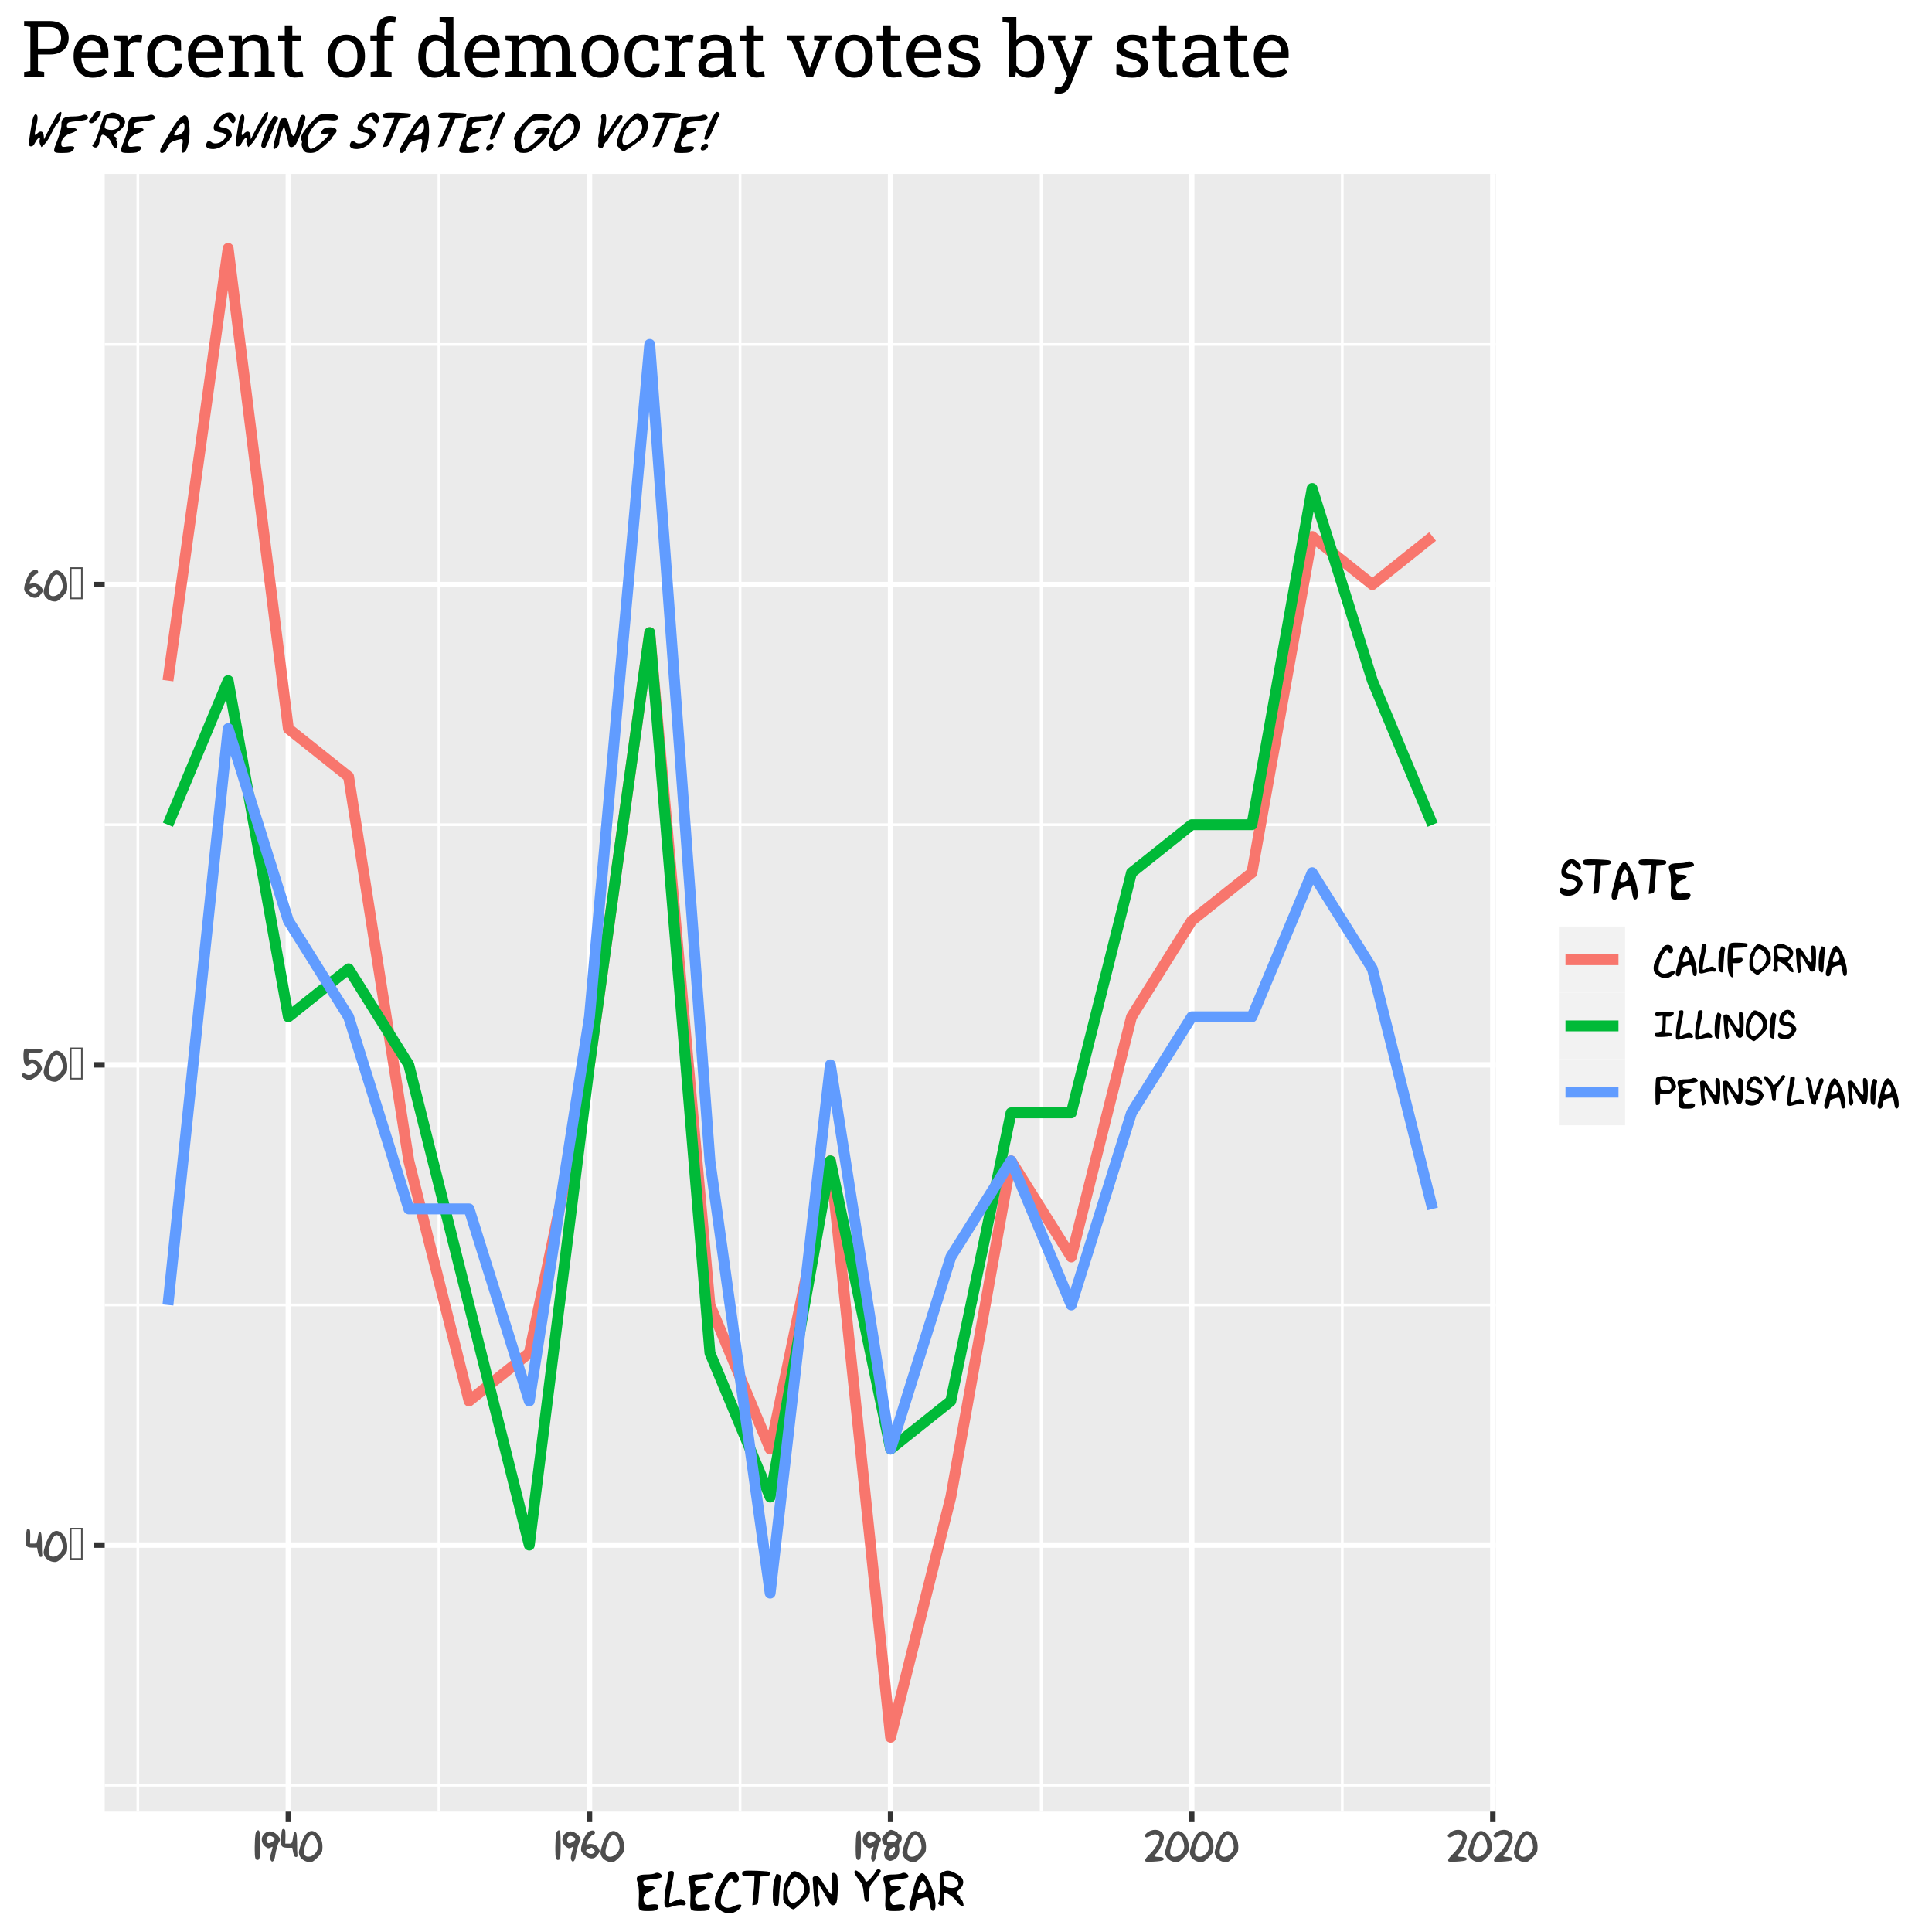<svg xmlns="http://www.w3.org/2000/svg" xmlns:xlink="http://www.w3.org/1999/xlink" width="672" height="672" version="1.1" viewBox="0 0 504 504"><defs><g><symbol id="glyph0-0" overflow="visible"><path style="stroke:none" d="M 0.449 -7.852 C 0.539 -7.984 0.652 -8.051 0.789 -8.051 C 0.941 -8.051 1.078 -7.965 1.199 -7.801 C 1.281 -7.672 1.324 -7.191 1.324 -6.352 C 1.324 -6.191 1.32 -6.035 1.312 -5.887 L 1.273 -4.227 L 2.113 -4.227 C 2.277 -4.223 2.402 -4.227 2.492 -4.23 C 2.578 -4.234 2.668 -4.262 2.762 -4.312 C 2.848 -4.359 2.914 -4.414 2.961 -4.48 C 3 -4.539 3.047 -4.648 3.098 -4.812 C 3.148 -4.969 3.188 -5.137 3.219 -5.312 C 3.242 -5.484 3.281 -5.738 3.336 -6.074 C 3.449 -6.773 3.562 -7.148 3.676 -7.199 C 3.738 -7.238 3.797 -7.258 3.852 -7.262 C 4.023 -7.258 4.148 -7.051 4.219 -6.637 C 4.289 -6.219 4.332 -5.535 4.352 -4.586 C 4.348 -3.043 4.375 -2 4.438 -1.461 C 4.449 -1.324 4.457 -1.219 4.461 -1.137 C 4.457 -0.988 4.43 -0.883 4.379 -0.824 C 4.324 -0.766 4.223 -0.738 4.074 -0.738 C 3.887 -0.738 3.746 -0.816 3.648 -0.98 C 3.547 -1.141 3.441 -1.461 3.336 -1.938 L 3.102 -3.148 L 1.988 -3.148 C 1.242 -3.145 0.746 -3.25 0.5 -3.461 C 0.246 -3.668 0.121 -4.109 0.125 -4.789 C 0.121 -5.035 0.137 -5.352 0.164 -5.738 C 0.277 -6.992 0.371 -7.699 0.449 -7.852 Z M 0.449 -7.852"/></symbol><symbol id="glyph0-1" overflow="visible"><path style="stroke:none" d="M 1.898 -6.738 C 2.398 -7.262 2.891 -7.523 3.375 -7.523 C 3.766 -7.523 4.18 -7.352 4.625 -7.012 C 5.656 -6.168 6.176 -4.941 6.176 -3.336 C 6.176 -2.699 6.109 -2.246 5.98 -1.973 C 5.852 -1.695 5.508 -1.262 4.949 -0.676 C 4.496 -0.207 4.125 0.117 3.836 0.312 C 3.543 0.5 3.25 0.598 2.961 0.602 C 2.375 0.598 1.828 0.441 1.316 0.137 C 0.805 -0.172 0.441 -0.559 0.227 -1.039 C 0.082 -1.359 0.012 -1.645 0.012 -1.887 C 0.012 -2.211 0.168 -2.887 0.488 -3.914 C 0.684 -4.496 0.918 -5.055 1.188 -5.594 C 1.449 -6.129 1.688 -6.512 1.898 -6.738 Z M 3.914 -6.25 C 3.711 -6.371 3.539 -6.434 3.398 -6.438 C 3.148 -6.434 2.875 -6.246 2.586 -5.875 C 2.309 -5.531 2.031 -4.93 1.75 -4.066 C 1.465 -3.203 1.324 -2.535 1.324 -2.062 C 1.324 -1.977 1.328 -1.906 1.336 -1.852 C 1.387 -1.5 1.512 -1.234 1.719 -1.062 C 1.918 -0.883 2.176 -0.797 2.488 -0.801 C 3 -0.797 3.508 -1.012 4.016 -1.441 C 4.516 -1.871 4.836 -2.414 4.977 -3.074 C 4.988 -3.164 4.996 -3.273 5 -3.398 C 4.996 -3.891 4.883 -4.445 4.656 -5.066 C 4.426 -5.688 4.18 -6.082 3.914 -6.25 Z M 3.914 -6.25"/></symbol><symbol id="glyph0-2" overflow="visible"><path style="stroke:none" d="M 0.414 0 L 0.414 -8.324 L 3.727 -8.324 L 3.727 0 Z M 0.824 -0.414 L 3.312 -0.414 L 3.312 -7.914 L 0.824 -7.914 Z M 0.824 -0.414"/></symbol><symbol id="glyph0-3" overflow="visible"><path style="stroke:none" d="M 0.977 -8 C 1.059 -8.039 1.195 -8.062 1.387 -8.062 C 1.535 -8.062 1.676 -8.055 1.812 -8.039 C 2.125 -7.945 2.848 -7.898 3.977 -7.898 C 4.598 -7.898 5.023 -7.871 5.25 -7.824 C 5.473 -7.77 5.582 -7.668 5.586 -7.512 C 5.582 -7.344 5.434 -7.191 5.141 -7.055 C 4.844 -6.918 4.527 -6.848 4.188 -6.852 C 4.117 -6.848 4.055 -6.852 4 -6.863 C 3.879 -6.883 3.672 -6.895 3.375 -6.898 C 3.18 -6.895 2.988 -6.891 2.801 -6.887 C 2.406 -6.867 2.164 -6.812 2.074 -6.723 C 1.98 -6.629 1.934 -6.391 1.938 -6 C 1.934 -5.672 1.953 -5.457 2 -5.359 C 2.039 -5.258 2.141 -5.207 2.301 -5.211 C 2.383 -5.207 2.516 -5.223 2.699 -5.25 C 2.766 -5.258 2.832 -5.262 2.898 -5.262 C 3.363 -5.262 3.832 -5.09 4.305 -4.75 C 4.773 -4.406 5.105 -3.992 5.301 -3.512 C 5.414 -3.234 5.473 -3.02 5.477 -2.863 C 5.473 -2.633 5.316 -2.289 5.012 -1.836 C 4.723 -1.398 4.254 -0.957 3.605 -0.512 C 2.949 -0.059 2.449 0.164 2.102 0.164 C 1.824 0.164 1.465 0.043 1.023 -0.199 C 0.582 -0.441 0.324 -0.656 0.25 -0.852 C 0.215 -0.945 0.199 -1.039 0.199 -1.125 C 0.199 -1.266 0.242 -1.379 0.336 -1.469 C 0.426 -1.555 0.543 -1.598 0.688 -1.602 C 0.844 -1.598 1.004 -1.547 1.164 -1.449 C 1.484 -1.254 1.789 -1.16 2.074 -1.164 C 2.496 -1.16 2.961 -1.375 3.477 -1.812 C 3.98 -2.242 4.234 -2.641 4.238 -3 C 4.234 -3.324 4.023 -3.633 3.602 -3.926 C 3.297 -4.113 3.066 -4.207 2.914 -4.211 C 2.785 -4.207 2.645 -4.152 2.488 -4.051 C 2.051 -3.73 1.734 -3.574 1.539 -3.574 C 1.371 -3.574 1.199 -3.68 1.023 -3.898 C 0.906 -4.055 0.812 -4.355 0.742 -4.797 C 0.668 -5.238 0.633 -5.715 0.637 -6.227 C 0.633 -6.691 0.66 -7.094 0.723 -7.43 C 0.777 -7.766 0.863 -7.953 0.977 -8 Z M 0.977 -8"/></symbol><symbol id="glyph0-4" overflow="visible"><path style="stroke:none" d="M 1.898 -7.25 C 2.281 -7.512 2.652 -7.645 3.012 -7.648 C 3.203 -7.645 3.355 -7.602 3.469 -7.512 C 3.578 -7.418 3.633 -7.289 3.637 -7.125 C 3.633 -6.984 3.598 -6.859 3.535 -6.758 C 3.465 -6.648 3.387 -6.598 3.301 -6.602 C 3.082 -6.598 2.797 -6.398 2.438 -6 C 2.078 -5.598 1.801 -5.156 1.613 -4.676 C 1.465 -4.355 1.395 -4.16 1.398 -4.098 C 1.395 -4.027 1.441 -3.996 1.539 -4 C 1.602 -3.996 1.785 -4.031 2.086 -4.102 C 2.219 -4.125 2.352 -4.137 2.488 -4.137 C 2.938 -4.137 3.363 -4.02 3.762 -3.785 C 4.16 -3.551 4.461 -3.242 4.664 -2.863 C 4.805 -2.602 4.875 -2.406 4.875 -2.273 C 4.875 -2.156 4.832 -2.027 4.754 -1.895 C 4.672 -1.754 4.531 -1.547 4.324 -1.273 C 4.051 -0.914 3.805 -0.676 3.594 -0.551 C 3.375 -0.426 3.109 -0.363 2.789 -0.363 C 2.422 -0.363 2.016 -0.488 1.574 -0.738 C 1.133 -0.988 0.762 -1.293 0.457 -1.656 C 0.152 -2.016 0 -2.348 0 -2.648 C 0 -3.34 0.215 -4.207 0.648 -5.254 C 1.082 -6.297 1.5 -6.961 1.898 -7.25 Z M 3.227 -2.801 C 2.988 -3.066 2.844 -3.199 2.789 -3.199 C 2.762 -3.199 2.512 -3.102 2.039 -2.914 C 1.57 -2.75 1.336 -2.555 1.336 -2.324 C 1.336 -2.105 1.547 -1.902 1.977 -1.711 C 2.223 -1.586 2.445 -1.523 2.637 -1.523 C 2.801 -1.523 2.969 -1.57 3.148 -1.664 C 3.453 -1.836 3.609 -2.008 3.613 -2.188 C 3.609 -2.352 3.48 -2.559 3.227 -2.801 Z M 3.227 -2.801"/></symbol><symbol id="glyph0-5" overflow="visible"><path style="stroke:none" d="M 1.074 -7.613 C 1.18 -7.676 1.273 -7.711 1.352 -7.711 C 1.531 -7.711 1.652 -7.445 1.711 -6.922 C 1.77 -6.395 1.797 -5.375 1.801 -3.863 C 1.797 -2.332 1.77 -1.328 1.719 -0.848 C 1.66 -0.363 1.547 -0.09 1.375 -0.023 C 1.246 0.016 1.141 0.035 1.062 0.039 C 0.816 0.035 0.648 -0.152 0.555 -0.531 C 0.457 -0.91 0.41 -1.582 0.414 -2.551 C 0.41 -2.797 0.41 -3.082 0.414 -3.398 C 0.441 -4.949 0.5 -5.996 0.586 -6.543 C 0.668 -7.086 0.828 -7.441 1.074 -7.613 Z M 1.074 -7.613"/></symbol><symbol id="glyph0-6" overflow="visible"><path style="stroke:none" d="M 1.262 -7.188 C 1.543 -7.344 1.84 -7.422 2.148 -7.426 C 2.781 -7.422 3.418 -7.117 4.062 -6.512 C 4.543 -6.043 4.785 -5.617 4.789 -5.227 C 4.785 -5.023 4.715 -4.836 4.574 -4.664 C 4.414 -4.477 4.234 -4.039 4.035 -3.355 C 3.836 -2.664 3.68 -1.961 3.562 -1.25 C 3.504 -0.719 3.398 -0.305 3.25 -0.004 C 3.098 0.297 2.938 0.445 2.773 0.449 C 2.629 0.445 2.496 0.332 2.375 0.113 C 2.281 -0.055 2.238 -0.25 2.238 -0.488 C 2.238 -0.918 2.414 -1.723 2.773 -2.898 C 2.828 -3.113 2.859 -3.25 2.863 -3.312 C 2.859 -3.367 2.84 -3.398 2.801 -3.398 C 2.75 -3.398 2.598 -3.332 2.352 -3.199 C 2.121 -3.082 1.938 -3.023 1.801 -3.023 C 1.613 -3.023 1.359 -3.145 1.039 -3.387 C 0.711 -3.629 0.465 -3.914 0.293 -4.242 C 0.121 -4.57 0.035 -4.91 0.039 -5.262 C 0.035 -5.652 0.141 -6.02 0.355 -6.367 C 0.566 -6.711 0.867 -6.984 1.262 -7.188 Z M 3.375 -5.426 C 3.289 -5.656 3.117 -5.852 2.867 -6.012 C 2.609 -6.168 2.359 -6.246 2.113 -6.25 C 1.969 -6.246 1.848 -6.219 1.75 -6.164 C 1.598 -6.078 1.48 -5.941 1.398 -5.762 C 1.312 -5.574 1.27 -5.379 1.273 -5.176 C 1.27 -4.754 1.402 -4.496 1.664 -4.398 C 1.711 -4.371 1.766 -4.359 1.836 -4.363 C 2.117 -4.359 2.449 -4.48 2.824 -4.723 C 3.199 -4.965 3.387 -5.176 3.387 -5.363 C 3.387 -5.383 3.383 -5.406 3.375 -5.426 Z M 3.375 -5.426"/></symbol><symbol id="glyph0-7" overflow="visible"><path style="stroke:none" d="M 1.102 -6.875 C 1.375 -7.137 1.641 -7.363 1.906 -7.547 C 2.164 -7.73 2.348 -7.82 2.449 -7.824 C 2.715 -7.82 3.078 -7.715 3.539 -7.504 C 3.996 -7.289 4.223 -7.125 4.227 -7.012 C 4.223 -6.953 4.277 -6.887 4.383 -6.816 C 4.484 -6.742 4.609 -6.691 4.762 -6.664 C 4.934 -6.617 5.07 -6.5 5.172 -6.305 C 5.27 -6.109 5.32 -5.887 5.324 -5.637 C 5.32 -5.152 5.18 -4.793 4.898 -4.562 C 4.688 -4.387 4.582 -4.125 4.586 -3.773 C 4.582 -3.59 4.609 -3.355 4.664 -3.074 C 4.688 -2.871 4.699 -2.676 4.699 -2.488 C 4.699 -1.895 4.559 -1.375 4.281 -0.93 C 4 -0.48 3.609 -0.156 3.113 0.051 C 2.758 0.207 2.484 0.285 2.293 0.289 C 2.094 0.285 1.844 0.199 1.539 0.023 C 1.27 -0.117 1.062 -0.332 0.922 -0.625 C 0.777 -0.914 0.707 -1.23 0.711 -1.574 C 0.707 -2.023 0.828 -2.434 1.074 -2.801 C 1.34 -3.207 1.477 -3.469 1.477 -3.586 C 1.477 -3.695 1.352 -3.75 1.102 -3.75 C 0.891 -3.75 0.68 -3.949 0.469 -4.348 C 0.254 -4.746 0.145 -5.133 0.148 -5.512 C 0.145 -5.617 0.238 -5.801 0.422 -6.062 C 0.605 -6.316 0.832 -6.586 1.102 -6.875 Z M 3.762 -6.086 C 3.469 -6.301 3.16 -6.41 2.836 -6.414 C 2.461 -6.41 2.145 -6.277 1.887 -6.012 C 1.629 -5.746 1.5 -5.398 1.5 -4.977 C 1.5 -4.836 1.582 -4.734 1.754 -4.668 C 1.922 -4.594 2.137 -4.559 2.398 -4.562 C 2.664 -4.559 2.93 -4.598 3.188 -4.676 C 3.445 -4.75 3.645 -4.855 3.789 -5 C 4.051 -5.262 4.184 -5.453 4.188 -5.574 C 4.184 -5.695 4.043 -5.867 3.762 -6.086 Z M 3.539 -2.449 C 3.57 -2.605 3.586 -2.742 3.586 -2.863 C 3.586 -3.176 3.484 -3.332 3.289 -3.336 C 3.109 -3.332 2.887 -3.219 2.613 -2.988 C 2.418 -2.828 2.258 -2.613 2.141 -2.344 C 2.016 -2.07 1.957 -1.816 1.961 -1.586 C 1.957 -1.332 2.031 -1.176 2.188 -1.113 C 2.227 -1.094 2.273 -1.082 2.324 -1.086 C 2.562 -1.082 2.809 -1.227 3.066 -1.512 C 3.316 -1.793 3.477 -2.105 3.539 -2.449 Z M 3.539 -2.449"/></symbol><symbol id="glyph0-8" overflow="visible"><path style="stroke:none" d="M 0.875 -7.125 C 1.48 -7.59 2.152 -7.82 2.887 -7.824 C 3.516 -7.82 4.055 -7.641 4.504 -7.281 C 4.949 -6.918 5.172 -6.438 5.176 -5.836 C 5.172 -5.367 4.945 -4.645 4.492 -3.672 C 4.035 -2.695 3.621 -2.035 3.25 -1.688 C 2.93 -1.395 2.77 -1.176 2.773 -1.039 C 2.77 -0.852 3.109 -0.762 3.789 -0.762 C 4.203 -0.762 4.535 -0.711 4.781 -0.617 C 5.023 -0.52 5.145 -0.395 5.148 -0.238 C 5.145 -0.133 5.09 -0.027 4.988 0.086 C 4.902 0.16 4.621 0.234 4.145 0.312 C 3.66 0.383 3.117 0.434 2.512 0.461 C 1.852 0.492 1.391 0.508 1.125 0.512 C 0.781 0.508 0.555 0.48 0.449 0.43 C 0.34 0.375 0.285 0.277 0.289 0.137 C 0.285 0.012 0.375 -0.176 0.551 -0.438 C 0.723 -0.691 0.93 -0.934 1.176 -1.164 C 1.758 -1.734 2.215 -2.234 2.543 -2.668 C 2.871 -3.094 3.207 -3.625 3.551 -4.262 C 3.883 -4.934 4.047 -5.426 4.051 -5.738 C 4.047 -5.91 3.996 -6.059 3.898 -6.18 C 3.797 -6.301 3.645 -6.414 3.438 -6.523 C 3.219 -6.613 3.027 -6.66 2.863 -6.664 C 2.602 -6.66 2.207 -6.523 1.676 -6.25 C 1.156 -5.98 0.812 -5.848 0.648 -5.852 C 0.512 -5.848 0.391 -5.918 0.289 -6.062 C 0.219 -6.137 0.188 -6.211 0.188 -6.289 C 0.188 -6.469 0.414 -6.75 0.875 -7.125 Z M 0.875 -7.125"/></symbol><symbol id="glyph0-9" overflow="visible"><path style="stroke:none" d="M 2.539 -7.164 C 2.859 -7.512 3.234 -7.688 3.664 -7.688 C 4.035 -7.688 4.359 -7.551 4.633 -7.281 C 4.902 -7.008 5.039 -6.66 5.039 -6.238 C 5.039 -6.008 4.973 -5.828 4.844 -5.703 C 4.711 -5.57 4.559 -5.508 4.387 -5.512 C 4.242 -5.508 4.109 -5.551 3.992 -5.641 C 3.867 -5.727 3.781 -5.855 3.727 -6.023 C 3.633 -6.25 3.543 -6.363 3.461 -6.363 C 3.395 -6.363 3.281 -6.27 3.125 -6.086 C 2.637 -5.602 2.203 -4.875 1.824 -3.91 C 1.438 -2.941 1.246 -2.141 1.25 -1.5 C 1.246 -1.223 1.289 -1.016 1.375 -0.887 C 1.723 -0.391 2.164 -0.145 2.699 -0.148 C 3.07 -0.145 3.5 -0.262 3.988 -0.5 C 4.484 -0.738 4.887 -0.859 5.199 -0.863 C 5.445 -0.859 5.57 -0.777 5.574 -0.613 C 5.57 -0.375 5.344 -0.074 4.887 0.301 C 4.301 0.762 3.676 0.996 3.012 1 C 2.309 0.996 1.625 0.742 0.961 0.238 C 0.57 -0.062 0.309 -0.328 0.176 -0.566 C 0.043 -0.805 -0.023 -1.129 -0.023 -1.539 C -0.023 -1.816 0 -2.105 0.055 -2.41 C 0.105 -2.707 0.172 -2.934 0.25 -3.086 C 0.297 -3.184 0.441 -3.477 0.68 -3.961 C 0.918 -4.445 1.09 -4.793 1.199 -5.012 C 1.371 -5.391 1.59 -5.797 1.859 -6.223 C 2.125 -6.648 2.352 -6.961 2.539 -7.164 Z M 2.539 -7.164"/></symbol><symbol id="glyph0-10" overflow="visible"><path style="stroke:none" d="M 1.613 -6.586 C 1.75 -6.812 1.91 -7.008 2.094 -7.18 C 2.27 -7.348 2.41 -7.434 2.512 -7.438 C 2.891 -7.434 3.312 -7.023 3.773 -6.199 C 4.23 -5.371 4.613 -4.422 4.922 -3.355 C 5.23 -2.281 5.383 -1.383 5.387 -0.664 C 5.383 0.016 5.234 0.383 4.938 0.449 C 4.895 0.453 4.859 0.457 4.836 0.461 C 4.684 0.457 4.57 0.383 4.492 0.242 C 4.41 0.094 4.336 -0.164 4.273 -0.539 C 4.238 -0.719 4.211 -0.883 4.188 -1.031 C 4.16 -1.176 4.137 -1.309 4.117 -1.438 C 4.094 -1.559 4.07 -1.668 4.047 -1.762 C 4.02 -1.852 3.996 -1.934 3.973 -2.012 C 3.949 -2.082 3.922 -2.145 3.895 -2.199 C 3.863 -2.246 3.832 -2.285 3.801 -2.316 C 3.766 -2.344 3.727 -2.367 3.688 -2.379 C 3.641 -2.391 3.594 -2.395 3.539 -2.398 C 3.422 -2.395 3.121 -2.324 2.637 -2.188 C 1.836 -1.961 1.406 -1.672 1.352 -1.312 C 1.238 -0.547 1.129 -0.055 1.02 0.172 C 0.906 0.395 0.715 0.508 0.449 0.512 C 0.066 0.508 -0.121 0.246 -0.125 -0.289 C -0.121 -0.633 -0.039 -1.086 0.137 -1.648 C 0.309 -2.203 0.52 -3.016 0.762 -4.086 C 0.836 -4.523 0.957 -4.988 1.129 -5.48 C 1.297 -5.965 1.457 -6.336 1.613 -6.586 Z M 3.426 -4.664 C 3.332 -5.027 3.223 -5.305 3.094 -5.504 C 2.961 -5.699 2.828 -5.801 2.699 -5.801 C 2.508 -5.801 2.34 -5.617 2.199 -5.25 C 1.848 -4.34 1.676 -3.758 1.676 -3.512 C 1.676 -3.383 1.707 -3.297 1.77 -3.254 C 1.832 -3.207 1.93 -3.188 2.062 -3.188 C 2.477 -3.188 2.812 -3.293 3.074 -3.512 C 3.328 -3.723 3.457 -4.004 3.461 -4.352 C 3.457 -4.449 3.445 -4.555 3.426 -4.664 Z M 3.426 -4.664"/></symbol><symbol id="glyph0-11" overflow="visible"><path style="stroke:none" d="M 1.086 -7.711 C 1.125 -7.762 1.211 -7.809 1.336 -7.852 C 1.461 -7.891 1.594 -7.91 1.738 -7.914 C 1.902 -7.91 2.023 -7.871 2.098 -7.801 C 2.172 -7.723 2.207 -7.59 2.211 -7.398 C 2.207 -7.137 2.137 -6.676 2 -6.012 C 1.773 -5.004 1.59 -4.062 1.449 -3.191 C 1.305 -2.32 1.234 -1.734 1.238 -1.438 C 1.234 -1.324 1.242 -1.262 1.262 -1.25 C 1.293 -1.203 1.344 -1.184 1.414 -1.188 C 1.516 -1.184 1.633 -1.223 1.762 -1.301 C 1.969 -1.449 2.367 -1.621 2.961 -1.824 C 3.266 -1.938 3.504 -1.996 3.676 -2 C 3.871 -1.996 4.102 -1.895 4.363 -1.688 C 4.609 -1.484 4.734 -1.277 4.738 -1.074 C 4.734 -0.953 4.691 -0.859 4.605 -0.793 C 4.52 -0.719 4.398 -0.684 4.25 -0.688 C 4.156 -0.684 4.059 -0.699 3.949 -0.727 C 3.883 -0.742 3.785 -0.75 3.664 -0.75 C 3.219 -0.75 2.715 -0.664 2.148 -0.5 C 1.52 -0.305 1.09 -0.211 0.863 -0.211 C 0.617 -0.211 0.453 -0.289 0.363 -0.449 C 0.27 -0.605 0.223 -0.875 0.227 -1.262 C 0.223 -1.535 0.246 -1.965 0.301 -2.551 C 0.34 -3.098 0.398 -3.625 0.473 -4.129 C 0.547 -4.633 0.609 -4.941 0.664 -5.051 C 0.711 -5.168 0.762 -5.367 0.812 -5.648 C 0.859 -5.93 0.887 -6.199 0.898 -6.461 C 0.93 -7.145 0.992 -7.562 1.086 -7.711 Z M 1.086 -7.711"/></symbol><symbol id="glyph0-12" overflow="visible"><path style="stroke:none" d="M 1 -7.086 C 1.039 -7.219 1.105 -7.289 1.199 -7.289 C 1.281 -7.289 1.43 -7.238 1.648 -7.137 C 1.93 -6.977 2.074 -6.793 2.074 -6.586 C 2.074 -6.5 2.051 -6.395 2.012 -6.273 C 1.902 -5.938 1.801 -4.969 1.699 -3.363 C 1.648 -2.168 1.594 -1.391 1.535 -1.031 C 1.477 -0.668 1.371 -0.484 1.227 -0.488 C 1.141 -0.484 1.012 -0.531 0.836 -0.625 C 0.609 -0.738 0.469 -0.934 0.41 -1.211 C 0.352 -1.484 0.32 -2.059 0.324 -2.938 C 0.32 -3.492 0.348 -4.059 0.406 -4.629 C 0.457 -5.199 0.523 -5.609 0.602 -5.863 C 0.641 -5.992 0.711 -6.211 0.812 -6.523 C 0.91 -6.828 0.973 -7.016 1 -7.086 Z M 1 -7.086"/></symbol><symbol id="glyph0-13" overflow="visible"><path style="stroke:none" d="M 0.887 -7.836 C 1.008 -7.992 1.188 -8.105 1.418 -8.168 C 1.645 -8.23 2.008 -8.262 2.512 -8.262 C 2.75 -8.262 3.059 -8.254 3.438 -8.238 C 3.859 -8.219 4.184 -8.199 4.41 -8.188 C 4.633 -8.168 4.836 -8.148 5.023 -8.125 C 5.203 -8.098 5.332 -8.059 5.406 -8.012 C 5.473 -7.957 5.523 -7.902 5.555 -7.844 C 5.586 -7.777 5.602 -7.691 5.602 -7.586 C 5.602 -7.477 5.586 -7.391 5.555 -7.332 C 5.523 -7.266 5.477 -7.211 5.418 -7.16 C 5.352 -7.109 5.238 -7.07 5.078 -7.047 C 4.914 -7.02 4.734 -7 4.543 -6.984 C 4.344 -6.969 4.062 -6.953 3.699 -6.938 L 1.762 -6.852 L 1.762 -4.086 L 3.039 -4.262 C 3.371 -4.293 3.613 -4.312 3.762 -4.312 C 3.996 -4.312 4.148 -4.277 4.219 -4.207 C 4.289 -4.137 4.324 -4.004 4.324 -3.812 C 4.324 -3.477 4.184 -3.242 3.91 -3.105 C 3.633 -2.965 3.184 -2.895 2.562 -2.898 L 1.676 -2.898 L 1.852 -1.051 C 1.898 -0.539 1.922 -0.16 1.926 0.098 C 1.922 0.355 1.898 0.539 1.855 0.645 C 1.809 0.746 1.73 0.797 1.625 0.801 C 1.504 0.797 1.367 0.703 1.211 0.52 C 1.051 0.328 0.914 0.113 0.801 -0.137 C 0.531 -0.699 0.398 -1.945 0.398 -3.875 C 0.398 -4.82 0.441 -5.676 0.531 -6.438 C 0.617 -7.191 0.734 -7.656 0.887 -7.836 Z M 0.887 -7.836"/></symbol><symbol id="glyph0-14" overflow="visible"><path style="stroke:none" d="M 1.562 -7.074 C 1.77 -7.363 1.945 -7.57 2.094 -7.688 C 2.234 -7.805 2.395 -7.863 2.574 -7.863 C 2.797 -7.863 3.164 -7.738 3.676 -7.488 C 4.332 -7.16 4.852 -6.703 5.227 -6.117 C 5.602 -5.531 5.789 -4.879 5.789 -4.164 C 5.789 -3.836 5.777 -3.594 5.758 -3.438 C 5.734 -3.277 5.66 -3.086 5.539 -2.867 C 5.41 -2.645 5.266 -2.445 5.102 -2.262 C 4.934 -2.078 4.648 -1.781 4.25 -1.375 C 3.805 -0.957 3.402 -0.598 3.035 -0.293 C 2.668 0.012 2.438 0.164 2.352 0.164 C 2.238 0.164 2.066 0.094 1.832 -0.055 C 1.594 -0.195 1.352 -0.379 1.102 -0.602 C 0.859 -0.789 0.688 -0.938 0.586 -1.043 C 0.484 -1.145 0.395 -1.289 0.324 -1.48 C 0.246 -1.664 0.207 -1.859 0.199 -2.062 C 0.191 -2.262 0.188 -2.578 0.188 -3.012 C 0.188 -3.879 0.277 -4.582 0.461 -5.125 C 0.645 -5.664 1.012 -6.312 1.562 -7.074 Z M 3.887 -5.898 C 3.691 -6.09 3.488 -6.258 3.273 -6.398 C 3.055 -6.539 2.902 -6.609 2.812 -6.613 C 2.594 -6.609 2.34 -6.441 2.051 -6.113 C 1.758 -5.777 1.609 -5.484 1.613 -5.227 C 1.609 -5.109 1.586 -4.992 1.543 -4.879 C 1.496 -4.766 1.438 -4.695 1.363 -4.664 C 1.188 -4.562 1.102 -4.191 1.102 -3.551 C 1.102 -2.816 1.203 -2.23 1.414 -1.801 C 1.602 -1.379 1.867 -1.172 2.211 -1.176 C 2.625 -1.172 3.133 -1.473 3.727 -2.074 C 4.34 -2.723 4.645 -3.414 4.648 -4.148 C 4.645 -4.805 4.391 -5.387 3.887 -5.898 Z M 3.887 -5.898"/></symbol><symbol id="glyph0-15" overflow="visible"><path style="stroke:none" d="M 1.262 -7.676 C 1.625 -7.875 1.977 -7.973 2.312 -7.977 C 2.316 -7.973 2.324 -7.973 2.336 -7.977 C 2.707 -7.973 3.246 -7.781 3.949 -7.398 C 4.648 -7.012 5.102 -6.664 5.312 -6.352 C 5.461 -6.117 5.535 -5.852 5.539 -5.562 C 5.535 -5.273 5.465 -4.996 5.324 -4.73 C 5.18 -4.457 4.984 -4.223 4.738 -4.023 C 4.352 -3.707 4.16 -3.441 4.164 -3.227 C 4.16 -3.059 4.277 -2.934 4.512 -2.852 C 4.762 -2.723 4.887 -2.562 4.887 -2.375 C 4.887 -2.148 4.961 -2.008 5.113 -1.949 C 5.168 -1.938 5.238 -1.855 5.328 -1.699 C 5.414 -1.539 5.484 -1.363 5.539 -1.176 C 5.586 -0.957 5.613 -0.801 5.613 -0.711 C 5.613 -0.582 5.555 -0.52 5.438 -0.523 C 5.387 -0.52 5.32 -0.531 5.238 -0.551 C 5.113 -0.574 4.945 -0.676 4.742 -0.859 C 4.535 -1.043 4.359 -1.25 4.211 -1.477 C 3.926 -1.898 3.504 -2.312 2.945 -2.719 C 2.379 -3.121 1.965 -3.32 1.699 -3.324 C 1.605 -3.32 1.543 -3.297 1.512 -3.25 C 1.461 -3.172 1.434 -3.008 1.438 -2.754 C 1.434 -2.5 1.461 -2.23 1.512 -1.949 C 1.543 -1.738 1.559 -1.551 1.562 -1.387 C 1.559 -0.875 1.395 -0.621 1.074 -0.625 C 0.93 -0.621 0.762 -0.672 0.562 -0.773 C 0.352 -0.891 0.246 -1 0.25 -1.102 C 0.246 -1.172 0.293 -1.262 0.387 -1.375 C 0.543 -1.555 0.621 -2.258 0.625 -3.488 C 0.621 -3.785 0.617 -4.117 0.613 -4.477 C 0.594 -5.016 0.586 -5.535 0.586 -6.039 C 0.586 -6.844 0.602 -7.266 0.637 -7.301 C 0.652 -7.309 0.734 -7.355 0.883 -7.441 C 1.027 -7.527 1.152 -7.605 1.262 -7.676 Z M 4.113 -6.148 C 3.895 -6.371 3.664 -6.527 3.43 -6.617 C 3.188 -6.703 2.867 -6.75 2.461 -6.75 L 1.363 -6.75 L 1.438 -5.699 C 1.469 -5.238 1.535 -4.938 1.629 -4.797 C 1.723 -4.652 1.934 -4.535 2.262 -4.449 C 2.57 -4.363 2.859 -4.324 3.137 -4.324 C 3.551 -4.324 3.891 -4.41 4.148 -4.586 C 4.406 -4.762 4.535 -4.992 4.539 -5.273 C 4.535 -5.555 4.395 -5.844 4.113 -6.148 Z M 4.113 -6.148"/></symbol><symbol id="glyph0-16" overflow="visible"><path style="stroke:none" d="M 4.387 -7.352 C 4.453 -7.457 4.547 -7.512 4.664 -7.512 C 4.77 -7.512 4.91 -7.469 5.086 -7.387 C 5.242 -7.293 5.352 -7.164 5.418 -7 C 5.477 -6.832 5.52 -6.562 5.547 -6.191 C 5.57 -5.82 5.582 -5.195 5.586 -4.312 C 5.566 -3.305 5.531 -2.551 5.473 -2.055 C 5.414 -1.559 5.316 -1.219 5.188 -1.039 C 5.016 -0.809 4.816 -0.695 4.586 -0.699 C 4.426 -0.695 4.277 -0.75 4.145 -0.859 C 4.004 -0.965 3.895 -1.121 3.812 -1.324 C 3.684 -1.621 3.273 -2.336 2.586 -3.477 L 1.551 -5.148 L 1.477 -4.051 C 1.465 -3.922 1.457 -3.789 1.461 -3.648 C 1.457 -3.004 1.52 -2.453 1.648 -2 C 1.738 -1.664 1.785 -1.398 1.789 -1.199 C 1.785 -0.98 1.73 -0.812 1.625 -0.699 C 1.422 -0.445 1.262 -0.32 1.137 -0.324 C 0.977 -0.32 0.852 -0.52 0.766 -0.922 C 0.676 -1.32 0.602 -1.984 0.539 -2.914 C 0.484 -3.742 0.41 -4.801 0.324 -6.086 C 0.312 -6.176 0.309 -6.254 0.312 -6.324 C 0.309 -6.48 0.355 -6.598 0.449 -6.668 C 0.539 -6.738 0.699 -6.785 0.926 -6.812 C 0.988 -6.816 1.051 -6.82 1.113 -6.824 C 1.355 -6.82 1.578 -6.695 1.789 -6.449 C 1.992 -6.195 2.355 -5.641 2.875 -4.789 C 3.566 -3.641 4.012 -3.07 4.211 -3.074 C 4.367 -3.07 4.445 -3.34 4.449 -3.887 C 4.445 -4.223 4.418 -4.711 4.363 -5.352 C 4.328 -5.723 4.312 -6.094 4.312 -6.461 C 4.312 -6.957 4.336 -7.254 4.387 -7.352 Z M 4.387 -7.352"/></symbol><symbol id="glyph0-17" overflow="visible"><path style="stroke:none" d="M 0.414 -7.125 C 0.461 -7.273 0.648 -7.371 0.98 -7.426 C 1.309 -7.473 1.902 -7.5 2.762 -7.5 C 4.242 -7.5 5.035 -7.449 5.137 -7.352 C 5.203 -7.281 5.238 -7.203 5.238 -7.113 C 5.238 -6.918 5.105 -6.723 4.844 -6.535 C 4.578 -6.34 4.293 -6.246 3.988 -6.25 L 3.188 -6.25 L 3.039 -2 L 3.789 -2 C 4.27 -1.996 4.562 -1.93 4.664 -1.801 C 4.703 -1.723 4.723 -1.652 4.727 -1.586 C 4.723 -1.219 3.961 -1.008 2.438 -0.949 C 1.91 -0.934 1.539 -0.926 1.324 -0.926 C 0.926 -0.926 0.672 -0.957 0.57 -1.02 C 0.461 -1.082 0.395 -1.223 0.363 -1.449 C 0.344 -1.535 0.332 -1.609 0.336 -1.664 C 0.332 -1.805 0.383 -1.895 0.484 -1.938 C 0.582 -1.977 0.773 -1.996 1.062 -2 C 1.543 -1.996 1.875 -2.199 2.051 -2.605 C 2.223 -3.008 2.309 -3.773 2.312 -4.898 L 2.312 -6.523 L 1.461 -6.375 C 1.289 -6.34 1.137 -6.32 1 -6.324 C 0.555 -6.32 0.332 -6.48 0.336 -6.801 C 0.332 -6.891 0.359 -7 0.414 -7.125 Z M 0.414 -7.125"/></symbol><symbol id="glyph0-18" overflow="visible"><path style="stroke:none" d="M 2.398 -7.977 C 2.555 -7.996 2.691 -8.008 2.801 -8.012 C 2.988 -8.008 3.168 -7.961 3.344 -7.867 C 3.512 -7.77 3.75 -7.586 4.062 -7.312 C 4.449 -6.961 4.645 -6.594 4.648 -6.211 C 4.645 -6.012 4.578 -5.848 4.449 -5.727 C 4.438 -5.711 4.422 -5.707 4.398 -5.711 C 4.312 -5.707 4.184 -5.766 4.012 -5.891 C 3.836 -6.008 3.652 -6.164 3.461 -6.352 L 2.664 -7.137 L 2.062 -6.512 C 1.719 -6.16 1.547 -5.84 1.551 -5.551 C 1.547 -5.355 1.621 -5.199 1.773 -5.074 C 1.922 -4.949 2.141 -4.875 2.426 -4.852 C 3.5 -4.742 4.277 -4.324 4.762 -3.602 C 4.926 -3.34 5.008 -3.133 5.012 -2.977 C 5.008 -2.816 4.926 -2.578 4.762 -2.262 C 4.152 -1.012 3.262 -0.359 2.086 -0.312 C 2.055 -0.309 2.016 -0.309 1.977 -0.312 C 1.422 -0.309 0.992 -0.406 0.68 -0.598 C 0.367 -0.789 0.211 -1.055 0.211 -1.398 C 0.211 -1.805 0.32 -2.008 0.539 -2.012 C 0.68 -2.008 0.883 -1.93 1.148 -1.773 C 1.422 -1.582 1.734 -1.488 2.086 -1.488 C 2.402 -1.488 2.695 -1.562 2.973 -1.711 C 3.246 -1.859 3.457 -2.059 3.602 -2.312 C 3.715 -2.535 3.773 -2.734 3.773 -2.914 C 3.773 -3.383 3.262 -3.688 2.238 -3.824 C 1.938 -3.863 1.645 -3.945 1.363 -4.066 C 1.078 -4.188 0.887 -4.312 0.789 -4.449 C 0.609 -4.68 0.52 -4.973 0.523 -5.324 C 0.52 -5.898 0.711 -6.465 1.094 -7.02 C 1.473 -7.574 1.906 -7.891 2.398 -7.977 Z M 2.398 -7.977"/></symbol><symbol id="glyph0-19" overflow="visible"><path style="stroke:none" d="M 1.711 -7.914 C 1.992 -7.977 2.324 -8.008 2.711 -8.012 C 3.125 -8.008 3.52 -7.973 3.898 -7.898 C 4.27 -7.824 4.539 -7.723 4.699 -7.602 C 4.934 -7.414 5.18 -7.055 5.438 -6.516 C 5.695 -5.977 5.824 -5.555 5.824 -5.25 C 5.824 -5.125 5.75 -4.941 5.609 -4.707 C 5.465 -4.465 5.301 -4.25 5.113 -4.062 C 4.828 -3.766 4.559 -3.578 4.301 -3.5 C 4.043 -3.414 3.621 -3.375 3.039 -3.375 L 1.648 -3.375 L 1.648 -2.023 C 1.645 -1.531 1.617 -1.176 1.562 -0.949 C 1.504 -0.723 1.395 -0.574 1.238 -0.512 C 1.09 -0.465 0.953 -0.445 0.824 -0.449 C 0.723 -0.445 0.652 -0.457 0.613 -0.488 C 0.492 -0.559 0.434 -1.551 0.438 -3.461 C 0.434 -4.457 0.453 -5.371 0.5 -6.199 C 0.539 -7.023 0.594 -7.473 0.664 -7.551 C 0.719 -7.59 0.852 -7.648 1.062 -7.723 C 1.266 -7.797 1.484 -7.859 1.711 -7.914 Z M 3.926 -6.738 C 3.75 -6.855 3.527 -6.949 3.262 -7.02 C 2.992 -7.09 2.734 -7.125 2.488 -7.125 C 2.16 -7.125 1.941 -7.066 1.836 -6.949 C 1.707 -6.832 1.645 -6.531 1.648 -6.051 C 1.645 -5.738 1.676 -5.441 1.734 -5.156 C 1.793 -4.867 1.867 -4.672 1.961 -4.574 C 2.168 -4.363 2.559 -4.258 3.137 -4.262 C 3.441 -4.258 3.723 -4.297 3.977 -4.375 C 4.223 -4.449 4.383 -4.555 4.461 -4.688 C 4.559 -4.859 4.609 -5.066 4.613 -5.312 C 4.609 -5.574 4.547 -5.84 4.426 -6.109 C 4.297 -6.375 4.133 -6.586 3.926 -6.738 Z M 3.926 -6.738"/></symbol><symbol id="glyph0-20" overflow="visible"><path style="stroke:none" d="M 4.102 -7.414 C 4.227 -7.492 4.367 -7.535 4.523 -7.539 C 4.773 -7.535 5.004 -7.457 5.223 -7.301 C 5.438 -7.141 5.547 -6.961 5.551 -6.762 C 5.547 -6.496 4.879 -6.305 3.539 -6.188 C 2.711 -6.102 2.184 -6.023 1.957 -5.957 C 1.727 -5.883 1.609 -5.75 1.613 -5.562 C 1.609 -5.508 1.617 -5.445 1.637 -5.375 C 1.66 -5.113 1.75 -4.945 1.906 -4.867 C 2.055 -4.785 2.371 -4.746 2.852 -4.75 C 3.215 -4.746 3.496 -4.707 3.699 -4.629 C 3.895 -4.551 3.996 -4.449 4 -4.324 C 3.996 -4.215 3.914 -4.094 3.75 -3.969 C 3.582 -3.836 3.34 -3.719 3.023 -3.613 C 2.598 -3.469 2.266 -3.25 2.031 -2.961 C 1.793 -2.664 1.676 -2.336 1.676 -1.977 C 1.676 -1.738 1.727 -1.504 1.836 -1.273 C 1.914 -1.078 2.008 -0.945 2.109 -0.875 C 2.211 -0.797 2.355 -0.762 2.551 -0.762 C 2.68 -0.762 2.867 -0.781 3.113 -0.824 C 3.441 -0.871 3.73 -0.895 3.977 -0.898 C 4.539 -0.895 4.82 -0.746 4.824 -0.449 C 4.82 -0.34 4.781 -0.211 4.699 -0.062 C 4.574 0.172 4.391 0.324 4.148 0.398 C 3.906 0.473 3.473 0.508 2.852 0.512 C 2.84 0.508 2.816 0.508 2.785 0.512 C 2.75 0.508 2.727 0.508 2.711 0.512 C 2.5 0.508 2.34 0.508 2.23 0.512 C 2.117 0.508 1.984 0.504 1.832 0.5 C 1.676 0.488 1.562 0.48 1.492 0.469 C 1.418 0.453 1.332 0.434 1.234 0.41 C 1.133 0.387 1.062 0.359 1.023 0.332 C 0.98 0.301 0.93 0.258 0.875 0.207 C 0.812 0.148 0.777 0.09 0.762 0.023 C 0.746 -0.039 0.723 -0.117 0.699 -0.211 C 0.672 -0.305 0.66 -0.402 0.656 -0.512 C 0.648 -0.617 0.645 -0.742 0.648 -0.887 C 0.645 -1.074 0.66 -1.516 0.699 -2.211 C 0.703 -2.469 0.707 -2.719 0.711 -2.961 C 0.707 -4.156 0.617 -4.988 0.438 -5.449 C 0.309 -5.766 0.246 -6.027 0.25 -6.238 C 0.246 -6.562 0.402 -6.797 0.723 -6.945 C 1.035 -7.086 1.551 -7.16 2.262 -7.164 C 2.66 -7.16 3.043 -7.184 3.41 -7.238 C 3.777 -7.285 4.008 -7.344 4.102 -7.414 Z M 4.102 -7.414"/></symbol><symbol id="glyph0-21" overflow="visible"><path style="stroke:none" d="M 4.352 -7.789 C 4.406 -7.934 4.496 -8.051 4.617 -8.141 C 4.738 -8.227 4.859 -8.273 4.988 -8.273 C 5.117 -8.273 5.23 -8.227 5.324 -8.141 C 5.414 -8.051 5.461 -7.977 5.461 -7.914 C 5.461 -7.809 5.344 -7.586 5.117 -7.242 C 4.883 -6.898 4.602 -6.523 4.273 -6.125 C 4.031 -5.828 3.859 -5.617 3.75 -5.492 C 3.641 -5.359 3.523 -5.199 3.398 -5.012 C 3.273 -4.816 3.195 -4.684 3.168 -4.605 C 3.137 -4.527 3.102 -4.387 3.066 -4.191 C 3.027 -3.992 3.012 -3.828 3.012 -3.691 C 3.012 -3.555 3.012 -3.332 3.012 -3.023 C 3.012 -2.531 2.996 -2.184 2.973 -1.988 C 2.945 -1.785 2.902 -1.648 2.844 -1.574 C 2.777 -1.496 2.672 -1.457 2.523 -1.461 C 2.371 -1.457 2.262 -1.504 2.191 -1.594 C 2.121 -1.68 2.062 -1.836 2.016 -2.07 C 1.969 -2.297 1.922 -2.691 1.875 -3.25 C 1.789 -4.004 1.688 -4.547 1.574 -4.879 C 1.453 -5.207 1.223 -5.586 0.887 -6.012 C 0.227 -6.809 -0.098 -7.359 -0.102 -7.664 C -0.098 -7.82 -0.02 -7.93 0.148 -8 C 0.164 -8.004 0.184 -8.008 0.199 -8.012 C 0.434 -8.008 0.816 -7.734 1.348 -7.191 C 1.879 -6.645 2.148 -6.246 2.164 -5.988 C 2.16 -5.902 2.188 -5.828 2.242 -5.77 C 2.293 -5.703 2.355 -5.672 2.426 -5.676 C 2.605 -5.672 2.93 -5.934 3.406 -6.461 C 3.875 -6.984 4.191 -7.426 4.352 -7.789 Z M 4.352 -7.789"/></symbol><symbol id="glyph0-22" overflow="visible"><path style="stroke:none" d="M 0.113 -7.5 C 0.199 -7.641 0.352 -7.711 0.562 -7.711 C 0.602 -7.711 0.641 -7.707 0.688 -7.699 C 0.898 -7.656 1.121 -7.297 1.355 -6.629 C 1.582 -5.957 1.754 -5.148 1.863 -4.199 C 1.98 -3.398 2.086 -3 2.188 -3 C 2.234 -3 2.309 -3.113 2.41 -3.344 C 2.508 -3.57 2.609 -3.855 2.711 -4.199 C 2.867 -4.789 3.043 -5.348 3.238 -5.875 C 3.367 -6.156 3.469 -6.488 3.539 -6.875 C 3.562 -7.047 3.637 -7.188 3.762 -7.293 C 3.887 -7.395 4.023 -7.445 4.176 -7.449 C 4.398 -7.445 4.551 -7.34 4.637 -7.125 C 4.668 -7.031 4.688 -6.934 4.688 -6.836 C 4.688 -6.527 4.445 -5.898 3.961 -4.949 C 3.812 -4.648 3.738 -4.34 3.738 -4.023 C 3.738 -3.887 3.711 -3.754 3.66 -3.625 C 3.609 -3.488 3.551 -3.402 3.484 -3.367 C 3.418 -3.328 3.359 -3.234 3.312 -3.086 C 3.258 -2.934 3.234 -2.781 3.238 -2.625 C 3.234 -2.457 3.211 -2.297 3.168 -2.148 C 3.121 -1.996 3.062 -1.906 2.988 -1.875 C 2.918 -1.832 2.859 -1.734 2.812 -1.582 C 2.762 -1.426 2.734 -1.266 2.738 -1.102 C 2.734 -0.883 2.711 -0.73 2.668 -0.648 C 2.621 -0.562 2.531 -0.52 2.398 -0.523 C 2.336 -0.52 2.266 -0.531 2.188 -0.551 C 2.008 -0.574 1.863 -0.637 1.75 -0.742 C 1.629 -0.844 1.559 -0.973 1.539 -1.125 C 1.469 -1.5 1.367 -1.832 1.238 -2.125 C 1.09 -2.43 0.973 -2.973 0.887 -3.75 C 0.699 -5.531 0.469 -6.59 0.188 -6.926 C 0.102 -7.043 0.059 -7.168 0.062 -7.301 C 0.059 -7.375 0.074 -7.441 0.113 -7.5 Z M 0.113 -7.5"/></symbol><symbol id="glyph1-0" overflow="visible"><path style="stroke:none" d="M 5.086 -9.191 C 5.238 -9.293 5.41 -9.344 5.609 -9.348 C 5.914 -9.344 6.203 -9.246 6.477 -9.051 C 6.742 -8.852 6.879 -8.629 6.883 -8.387 C 6.879 -8.051 6.047 -7.812 4.387 -7.672 C 3.359 -7.562 2.707 -7.469 2.426 -7.383 C 2.141 -7.297 1.996 -7.133 2 -6.898 C 1.996 -6.832 2.008 -6.754 2.031 -6.664 C 2.059 -6.34 2.168 -6.133 2.363 -6.035 C 2.551 -5.938 2.941 -5.887 3.535 -5.891 C 3.984 -5.887 4.336 -5.84 4.586 -5.742 C 4.832 -5.641 4.957 -5.512 4.961 -5.363 C 4.957 -5.223 4.852 -5.074 4.648 -4.918 C 4.438 -4.754 4.141 -4.609 3.75 -4.48 C 3.223 -4.301 2.812 -4.031 2.52 -3.672 C 2.223 -3.309 2.074 -2.902 2.078 -2.449 C 2.074 -2.16 2.141 -1.871 2.277 -1.582 C 2.379 -1.34 2.492 -1.172 2.617 -1.082 C 2.738 -0.988 2.918 -0.941 3.16 -0.945 C 3.324 -0.941 3.559 -0.969 3.859 -1.023 C 4.27 -1.082 4.625 -1.113 4.93 -1.117 C 5.629 -1.113 5.98 -0.926 5.984 -0.559 C 5.98 -0.418 5.93 -0.258 5.828 -0.078 C 5.668 0.211 5.441 0.398 5.145 0.496 C 4.844 0.586 4.305 0.633 3.535 0.637 C 3.52 0.633 3.496 0.633 3.457 0.637 C 3.414 0.633 3.383 0.633 3.363 0.637 C 3.105 0.633 2.906 0.633 2.766 0.637 C 2.625 0.633 2.457 0.629 2.27 0.621 C 2.074 0.609 1.938 0.594 1.852 0.582 C 1.762 0.562 1.652 0.539 1.531 0.512 C 1.406 0.477 1.32 0.445 1.27 0.41 C 1.219 0.371 1.156 0.316 1.086 0.254 C 1.008 0.184 0.961 0.109 0.945 0.031 C 0.922 -0.055 0.898 -0.148 0.867 -0.262 C 0.836 -0.375 0.816 -0.5 0.812 -0.633 C 0.805 -0.766 0.801 -0.922 0.805 -1.102 C 0.801 -1.336 0.824 -1.883 0.867 -2.742 C 0.875 -3.062 0.879 -3.371 0.883 -3.672 C 0.879 -5.16 0.766 -6.188 0.543 -6.758 C 0.383 -7.148 0.305 -7.477 0.309 -7.734 C 0.305 -8.137 0.5 -8.426 0.898 -8.609 C 1.289 -8.789 1.926 -8.883 2.805 -8.883 C 3.301 -8.883 3.777 -8.91 4.23 -8.973 C 4.684 -9.031 4.969 -9.105 5.086 -9.191 Z M 5.086 -9.191"/></symbol><symbol id="glyph1-1" overflow="visible"><path style="stroke:none" d="M 1.348 -9.562 C 1.398 -9.625 1.5 -9.68 1.656 -9.734 C 1.809 -9.781 1.977 -9.809 2.156 -9.812 C 2.359 -9.809 2.508 -9.762 2.602 -9.672 C 2.695 -9.574 2.742 -9.41 2.742 -9.176 C 2.742 -8.855 2.652 -8.281 2.48 -7.457 C 2.199 -6.203 1.973 -5.035 1.797 -3.957 C 1.621 -2.875 1.535 -2.152 1.535 -1.781 C 1.535 -1.648 1.543 -1.57 1.566 -1.551 C 1.605 -1.496 1.668 -1.469 1.75 -1.473 C 1.883 -1.469 2.027 -1.516 2.184 -1.613 C 2.441 -1.793 2.938 -2.012 3.672 -2.262 C 4.051 -2.406 4.348 -2.477 4.559 -2.48 C 4.805 -2.477 5.086 -2.348 5.41 -2.094 C 5.715 -1.84 5.871 -1.586 5.875 -1.332 C 5.871 -1.184 5.816 -1.07 5.711 -0.984 C 5.602 -0.895 5.453 -0.848 5.27 -0.852 C 5.152 -0.848 5.031 -0.863 4.898 -0.898 C 4.812 -0.914 4.691 -0.926 4.543 -0.93 C 3.988 -0.926 3.363 -0.824 2.664 -0.621 C 1.887 -0.379 1.355 -0.258 1.07 -0.262 C 0.77 -0.258 0.562 -0.355 0.449 -0.555 C 0.332 -0.75 0.273 -1.086 0.277 -1.566 C 0.273 -1.902 0.305 -2.434 0.371 -3.16 C 0.418 -3.84 0.492 -4.496 0.586 -5.121 C 0.68 -5.746 0.758 -6.125 0.82 -6.262 C 0.883 -6.406 0.945 -6.652 1.008 -7.004 C 1.07 -7.352 1.105 -7.688 1.117 -8.012 C 1.156 -8.855 1.234 -9.375 1.348 -9.562 Z M 1.348 -9.562"/></symbol><symbol id="glyph1-2" overflow="visible"><path style="stroke:none" d="M 5.086 -9.191 C 5.238 -9.293 5.41 -9.344 5.609 -9.348 C 5.914 -9.344 6.203 -9.246 6.477 -9.051 C 6.742 -8.852 6.879 -8.629 6.883 -8.387 C 6.879 -8.051 6.047 -7.812 4.387 -7.672 C 3.359 -7.562 2.707 -7.469 2.426 -7.383 C 2.141 -7.297 1.996 -7.133 2 -6.898 C 1.996 -6.832 2.008 -6.754 2.031 -6.664 C 2.059 -6.34 2.168 -6.133 2.363 -6.035 C 2.551 -5.938 2.941 -5.887 3.535 -5.891 C 3.984 -5.887 4.336 -5.84 4.586 -5.742 C 4.832 -5.641 4.957 -5.512 4.961 -5.363 C 4.957 -5.223 4.852 -5.074 4.648 -4.918 C 4.438 -4.754 4.141 -4.609 3.75 -4.48 C 3.223 -4.301 2.812 -4.031 2.52 -3.672 C 2.223 -3.309 2.074 -2.902 2.078 -2.449 C 2.074 -2.16 2.141 -1.871 2.277 -1.582 C 2.379 -1.34 2.492 -1.172 2.617 -1.082 C 2.738 -0.988 2.918 -0.941 3.16 -0.945 C 3.324 -0.941 3.559 -0.969 3.859 -1.023 C 4.27 -1.082 4.625 -1.113 4.93 -1.117 C 5.629 -1.113 5.98 -0.926 5.984 -0.559 C 5.98 -0.418 5.93 -0.258 5.828 -0.078 C 5.668 0.211 5.441 0.398 5.145 0.496 C 4.844 0.586 4.305 0.633 3.535 0.637 C 3.52 0.633 3.496 0.633 3.457 0.637 C 3.414 0.633 3.383 0.633 3.363 0.637 C 3.105 0.633 2.906 0.633 2.766 0.637 C 2.625 0.633 2.457 0.629 2.27 0.621 C 2.074 0.609 1.938 0.594 1.852 0.582 C 1.762 0.562 1.652 0.539 1.531 0.512 C 1.406 0.477 1.32 0.445 1.27 0.41 C 1.219 0.371 1.156 0.316 1.086 0.254 C 1.008 0.184 0.961 0.109 0.945 0.031 C 0.922 -0.055 0.898 -0.148 0.867 -0.262 C 0.836 -0.375 0.816 -0.5 0.812 -0.633 C 0.805 -0.766 0.801 -0.922 0.805 -1.102 C 0.801 -1.336 0.824 -1.883 0.867 -2.742 C 0.875 -3.062 0.879 -3.371 0.883 -3.672 C 0.879 -5.16 0.766 -6.188 0.543 -6.758 C 0.383 -7.148 0.305 -7.477 0.309 -7.734 C 0.305 -8.137 0.5 -8.426 0.898 -8.609 C 1.289 -8.789 1.926 -8.883 2.805 -8.883 C 3.301 -8.883 3.777 -8.91 4.23 -8.973 C 4.684 -9.031 4.969 -9.105 5.086 -9.191 Z M 5.086 -9.191"/></symbol><symbol id="glyph1-3" overflow="visible"><path style="stroke:none" d="M 3.148 -8.883 C 3.547 -9.312 4.012 -9.527 4.543 -9.531 C 5.004 -9.527 5.406 -9.359 5.742 -9.027 C 6.078 -8.688 6.246 -8.258 6.246 -7.734 C 6.246 -7.453 6.164 -7.23 6.004 -7.074 C 5.844 -6.91 5.656 -6.832 5.441 -6.836 C 5.262 -6.832 5.098 -6.887 4.949 -6.996 C 4.797 -7.105 4.688 -7.262 4.617 -7.473 C 4.504 -7.746 4.395 -7.887 4.293 -7.891 C 4.207 -7.887 4.066 -7.773 3.875 -7.547 C 3.273 -6.945 2.738 -6.047 2.262 -4.852 C 1.785 -3.652 1.547 -2.652 1.551 -1.859 C 1.547 -1.516 1.598 -1.266 1.703 -1.102 C 2.137 -0.492 2.684 -0.188 3.348 -0.188 C 3.809 -0.188 4.344 -0.332 4.945 -0.621 C 5.562 -0.918 6.062 -1.066 6.449 -1.07 C 6.758 -1.066 6.914 -0.961 6.914 -0.758 C 6.914 -0.465 6.629 -0.094 6.059 0.371 C 5.336 0.945 4.559 1.234 3.734 1.238 C 2.863 1.234 2.02 0.922 1.195 0.293 C 0.707 -0.074 0.379 -0.406 0.215 -0.703 C 0.051 -1 -0.027 -1.398 -0.031 -1.906 C -0.027 -2.254 0.004 -2.617 0.07 -2.992 C 0.137 -3.363 0.215 -3.641 0.309 -3.828 C 0.367 -3.949 0.547 -4.312 0.844 -4.914 C 1.137 -5.512 1.352 -5.945 1.488 -6.215 C 1.703 -6.688 1.977 -7.188 2.309 -7.719 C 2.637 -8.242 2.914 -8.633 3.148 -8.883 Z M 3.148 -8.883"/></symbol><symbol id="glyph1-4" overflow="visible"><path style="stroke:none" d="M -0.078 -9.484 C -0.016 -9.637 0.137 -9.742 0.387 -9.805 C 0.633 -9.859 1.086 -9.891 1.75 -9.891 C 2.172 -9.891 2.781 -9.879 3.582 -9.859 C 4.277 -9.824 4.812 -9.797 5.184 -9.781 C 5.547 -9.758 5.879 -9.734 6.176 -9.703 C 6.469 -9.672 6.668 -9.629 6.781 -9.578 C 6.887 -9.523 6.965 -9.465 7.012 -9.398 C 7.055 -9.332 7.078 -9.234 7.082 -9.113 C 7.078 -8.871 6.988 -8.707 6.816 -8.617 C 6.637 -8.52 6.293 -8.457 5.781 -8.434 L 4.512 -8.34 L 4.324 -5.797 C 4.207 -4.016 4.113 -2.809 4.047 -2.172 C 4.012 -1.723 3.945 -1.422 3.844 -1.27 C 3.738 -1.113 3.535 -1.02 3.238 -0.992 L 2.496 -0.867 L 2.742 -3.473 C 2.887 -5.094 2.98 -6.363 3.023 -7.285 L 3.055 -8.492 L 1.629 -8.402 C 1.504 -8.402 1.383 -8.402 1.27 -8.402 C 0.309 -8.402 -0.168 -8.621 -0.172 -9.066 C -0.168 -9.188 -0.137 -9.328 -0.078 -9.484 Z M -0.078 -9.484"/></symbol><symbol id="glyph1-5" overflow="visible"><path style="stroke:none" d="M 1.238 -8.789 C 1.285 -8.953 1.371 -9.035 1.488 -9.035 C 1.59 -9.035 1.773 -8.973 2.047 -8.852 C 2.395 -8.652 2.57 -8.426 2.574 -8.168 C 2.57 -8.062 2.547 -7.934 2.496 -7.781 C 2.359 -7.367 2.23 -6.16 2.109 -4.168 C 2.047 -2.688 1.977 -1.727 1.906 -1.277 C 1.828 -0.828 1.699 -0.602 1.52 -0.605 C 1.41 -0.602 1.25 -0.66 1.039 -0.773 C 0.758 -0.918 0.582 -1.16 0.512 -1.504 C 0.434 -1.844 0.398 -2.555 0.402 -3.641 C 0.398 -4.328 0.434 -5.031 0.504 -5.742 C 0.57 -6.449 0.648 -6.957 0.742 -7.27 C 0.793 -7.43 0.883 -7.703 1.008 -8.09 C 1.133 -8.469 1.207 -8.703 1.238 -8.789 Z M 1.238 -8.789"/></symbol><symbol id="glyph1-6" overflow="visible"><path style="stroke:none" d="M 1.938 -8.773 C 2.191 -9.133 2.41 -9.387 2.594 -9.531 C 2.773 -9.676 2.973 -9.75 3.191 -9.75 C 3.469 -9.75 3.926 -9.594 4.559 -9.285 C 5.371 -8.879 6.008 -8.312 6.477 -7.586 C 6.938 -6.855 7.172 -6.047 7.176 -5.16 C 7.172 -4.758 7.16 -4.457 7.137 -4.262 C 7.109 -4.062 7.016 -3.828 6.863 -3.559 C 6.707 -3.281 6.527 -3.031 6.324 -2.805 C 6.113 -2.574 5.762 -2.207 5.27 -1.703 C 4.719 -1.184 4.219 -0.738 3.766 -0.363 C 3.309 0.012 3.023 0.199 2.914 0.203 C 2.773 0.199 2.559 0.113 2.27 -0.066 C 1.973 -0.246 1.672 -0.473 1.363 -0.742 C 1.062 -0.98 0.852 -1.164 0.727 -1.293 C 0.602 -1.422 0.492 -1.602 0.402 -1.836 C 0.305 -2.062 0.254 -2.305 0.246 -2.555 C 0.238 -2.805 0.234 -3.195 0.234 -3.734 C 0.234 -4.805 0.348 -5.68 0.574 -6.355 C 0.801 -7.023 1.254 -7.828 1.938 -8.773 Z M 4.82 -7.316 C 4.582 -7.551 4.328 -7.758 4.059 -7.934 C 3.789 -8.109 3.598 -8.195 3.488 -8.199 C 3.215 -8.195 2.902 -7.988 2.543 -7.578 C 2.18 -7.164 1.996 -6.801 2 -6.48 C 1.996 -6.332 1.969 -6.188 1.914 -6.051 C 1.855 -5.91 1.781 -5.82 1.691 -5.781 C 1.469 -5.652 1.359 -5.191 1.363 -4.402 C 1.359 -3.488 1.488 -2.766 1.75 -2.23 C 1.988 -1.711 2.32 -1.453 2.742 -1.457 C 3.258 -1.453 3.883 -1.824 4.617 -2.574 C 5.383 -3.375 5.766 -4.234 5.766 -5.145 C 5.766 -5.961 5.449 -6.684 4.82 -7.316 Z M 4.82 -7.316"/></symbol><symbol id="glyph1-7" overflow="visible"><path style="stroke:none" d="M 5.441 -9.113 C 5.523 -9.246 5.637 -9.316 5.781 -9.316 C 5.914 -9.316 6.09 -9.262 6.309 -9.16 C 6.5 -9.043 6.637 -8.883 6.719 -8.68 C 6.793 -8.469 6.848 -8.137 6.883 -7.68 C 6.91 -7.219 6.926 -6.441 6.93 -5.348 C 6.906 -4.094 6.859 -3.16 6.789 -2.551 C 6.715 -1.934 6.598 -1.512 6.434 -1.285 C 6.223 -1.004 5.973 -0.867 5.688 -0.867 C 5.488 -0.867 5.305 -0.934 5.137 -1.066 C 4.965 -1.199 4.828 -1.391 4.727 -1.645 C 4.57 -2.012 4.062 -2.898 3.207 -4.309 L 1.922 -6.387 L 1.828 -5.023 C 1.816 -4.863 1.809 -4.699 1.812 -4.527 C 1.809 -3.727 1.887 -3.043 2.047 -2.48 C 2.156 -2.062 2.215 -1.734 2.215 -1.488 C 2.215 -1.219 2.148 -1.012 2.016 -0.867 C 1.766 -0.555 1.562 -0.398 1.41 -0.402 C 1.211 -0.398 1.059 -0.645 0.953 -1.145 C 0.84 -1.637 0.746 -2.461 0.668 -3.613 C 0.605 -4.641 0.516 -5.953 0.402 -7.547 C 0.391 -7.66 0.387 -7.758 0.387 -7.844 C 0.387 -8.035 0.441 -8.176 0.555 -8.27 C 0.668 -8.355 0.867 -8.418 1.148 -8.449 C 1.227 -8.457 1.301 -8.461 1.379 -8.465 C 1.676 -8.461 1.957 -8.305 2.215 -7.996 C 2.473 -7.684 2.922 -6.996 3.566 -5.938 C 4.422 -4.516 4.973 -3.809 5.223 -3.812 C 5.418 -3.809 5.52 -4.145 5.52 -4.82 C 5.52 -5.242 5.48 -5.848 5.41 -6.633 C 5.363 -7.098 5.344 -7.555 5.348 -8.012 C 5.344 -8.629 5.375 -8.996 5.441 -9.113 Z M 5.441 -9.113"/></symbol><symbol id="glyph1-8" overflow="visible"><path style="stroke:none"/></symbol><symbol id="glyph1-9" overflow="visible"><path style="stroke:none" d="M 5.395 -9.656 C 5.465 -9.84 5.574 -9.984 5.727 -10.098 C 5.875 -10.203 6.027 -10.258 6.184 -10.262 C 6.348 -10.258 6.488 -10.203 6.602 -10.098 C 6.715 -9.984 6.773 -9.891 6.773 -9.812 C 6.773 -9.684 6.629 -9.406 6.348 -8.98 C 6.059 -8.551 5.711 -8.09 5.301 -7.594 C 5 -7.23 4.781 -6.969 4.648 -6.809 C 4.512 -6.648 4.367 -6.449 4.215 -6.215 C 4.059 -5.977 3.965 -5.809 3.93 -5.711 C 3.891 -5.613 3.848 -5.441 3.805 -5.199 C 3.754 -4.953 3.73 -4.746 3.734 -4.578 C 3.73 -4.406 3.73 -4.133 3.734 -3.75 C 3.73 -3.141 3.715 -2.711 3.688 -2.465 C 3.652 -2.215 3.598 -2.043 3.523 -1.953 C 3.445 -1.855 3.316 -1.809 3.129 -1.812 C 2.941 -1.809 2.805 -1.863 2.719 -1.977 C 2.633 -2.082 2.559 -2.281 2.504 -2.566 C 2.441 -2.848 2.383 -3.336 2.324 -4.031 C 2.219 -4.969 2.094 -5.641 1.953 -6.051 C 1.805 -6.457 1.523 -6.926 1.102 -7.457 C 0.285 -8.445 -0.121 -9.125 -0.125 -9.5 C -0.121 -9.695 -0.02 -9.836 0.188 -9.922 C 0.207 -9.926 0.227 -9.93 0.246 -9.934 C 0.535 -9.93 1.008 -9.594 1.672 -8.918 C 2.328 -8.242 2.664 -7.742 2.68 -7.426 C 2.676 -7.316 2.711 -7.227 2.781 -7.152 C 2.848 -7.07 2.922 -7.031 3.008 -7.035 C 3.23 -7.031 3.637 -7.355 4.223 -8.012 C 4.805 -8.66 5.195 -9.211 5.395 -9.656 Z M 5.395 -9.656"/></symbol><symbol id="glyph1-10" overflow="visible"><path style="stroke:none" d="M 2 -8.168 C 2.172 -8.445 2.371 -8.688 2.594 -8.902 C 2.816 -9.113 2.992 -9.223 3.117 -9.223 C 3.59 -9.223 4.109 -8.711 4.68 -7.688 C 5.246 -6.664 5.723 -5.488 6.105 -4.16 C 6.488 -2.832 6.68 -1.719 6.68 -0.82 C 6.68 0.016 6.492 0.473 6.121 0.559 C 6.07 0.566 6.031 0.574 6 0.574 C 5.812 0.574 5.668 0.48 5.57 0.301 C 5.473 0.117 5.383 -0.203 5.301 -0.668 C 5.258 -0.895 5.223 -1.098 5.191 -1.277 C 5.16 -1.457 5.129 -1.625 5.105 -1.781 C 5.078 -1.938 5.051 -2.07 5.023 -2.184 C 4.988 -2.297 4.957 -2.402 4.93 -2.496 C 4.895 -2.59 4.863 -2.664 4.828 -2.727 C 4.789 -2.785 4.75 -2.836 4.711 -2.875 C 4.668 -2.91 4.621 -2.938 4.57 -2.953 C 4.52 -2.969 4.457 -2.977 4.387 -2.977 C 4.238 -2.977 3.867 -2.887 3.27 -2.711 C 2.277 -2.43 1.746 -2.07 1.676 -1.629 C 1.539 -0.676 1.398 -0.062 1.262 0.215 C 1.121 0.492 0.887 0.633 0.559 0.637 C 0.082 0.633 -0.152 0.305 -0.156 -0.355 C -0.152 -0.789 -0.047 -1.352 0.172 -2.047 C 0.383 -2.734 0.641 -3.742 0.945 -5.07 C 1.035 -5.613 1.188 -6.191 1.402 -6.797 C 1.609 -7.398 1.809 -7.855 2 -8.168 Z M 4.246 -5.781 C 4.133 -6.234 3.996 -6.582 3.836 -6.828 C 3.676 -7.066 3.512 -7.188 3.348 -7.191 C 3.105 -7.188 2.898 -6.961 2.727 -6.512 C 2.289 -5.379 2.074 -4.66 2.078 -4.355 C 2.074 -4.195 2.113 -4.09 2.191 -4.035 C 2.27 -3.977 2.391 -3.949 2.559 -3.953 C 3.07 -3.949 3.488 -4.082 3.812 -4.355 C 4.129 -4.621 4.289 -4.969 4.293 -5.395 C 4.289 -5.516 4.273 -5.645 4.246 -5.781 Z M 4.246 -5.781"/></symbol><symbol id="glyph1-11" overflow="visible"><path style="stroke:none" d="M 1.566 -9.516 C 2.016 -9.766 2.449 -9.891 2.867 -9.891 C 2.875 -9.891 2.887 -9.891 2.898 -9.891 C 3.363 -9.891 4.031 -9.652 4.898 -9.176 C 5.766 -8.699 6.328 -8.266 6.586 -7.875 C 6.773 -7.586 6.867 -7.258 6.867 -6.898 C 6.867 -6.543 6.777 -6.199 6.602 -5.867 C 6.426 -5.527 6.184 -5.238 5.875 -4.992 C 5.395 -4.598 5.156 -4.266 5.16 -4 C 5.156 -3.789 5.301 -3.633 5.594 -3.535 C 5.902 -3.375 6.059 -3.18 6.059 -2.945 C 6.059 -2.664 6.152 -2.488 6.34 -2.418 C 6.41 -2.406 6.5 -2.301 6.609 -2.105 C 6.719 -1.906 6.805 -1.691 6.867 -1.457 C 6.93 -1.188 6.961 -0.996 6.961 -0.883 C 6.961 -0.727 6.887 -0.648 6.742 -0.652 C 6.676 -0.648 6.594 -0.66 6.496 -0.684 C 6.336 -0.711 6.133 -0.84 5.883 -1.066 C 5.629 -1.293 5.406 -1.547 5.223 -1.828 C 4.867 -2.355 4.344 -2.867 3.648 -3.371 C 2.949 -3.867 2.438 -4.117 2.109 -4.121 C 1.992 -4.117 1.914 -4.09 1.875 -4.031 C 1.812 -3.938 1.781 -3.73 1.781 -3.418 C 1.781 -3.098 1.812 -2.766 1.875 -2.418 C 1.914 -2.156 1.934 -1.922 1.938 -1.719 C 1.934 -1.086 1.73 -0.773 1.332 -0.773 C 1.152 -0.773 0.941 -0.836 0.699 -0.961 C 0.434 -1.105 0.305 -1.238 0.309 -1.363 C 0.305 -1.453 0.363 -1.566 0.48 -1.703 C 0.676 -1.93 0.773 -2.805 0.773 -4.324 C 0.773 -4.695 0.766 -5.102 0.758 -5.551 C 0.734 -6.215 0.727 -6.863 0.727 -7.488 C 0.727 -8.488 0.746 -9.008 0.789 -9.051 C 0.809 -9.059 0.91 -9.117 1.09 -9.23 C 1.27 -9.336 1.426 -9.434 1.566 -9.516 Z M 5.098 -7.625 C 4.828 -7.898 4.547 -8.094 4.254 -8.207 C 3.957 -8.312 3.555 -8.367 3.055 -8.371 L 1.691 -8.371 L 1.781 -7.066 C 1.82 -6.496 1.898 -6.121 2.02 -5.949 C 2.137 -5.77 2.398 -5.629 2.805 -5.52 C 3.184 -5.414 3.547 -5.359 3.891 -5.363 C 4.406 -5.359 4.824 -5.469 5.145 -5.688 C 5.465 -5.902 5.625 -6.188 5.625 -6.539 C 5.625 -6.891 5.449 -7.25 5.098 -7.625 Z M 5.098 -7.625"/></symbol><symbol id="glyph1-12" overflow="visible"><path style="stroke:none" d="M 2.977 -9.891 C 3.172 -9.918 3.336 -9.93 3.473 -9.934 C 3.707 -9.93 3.93 -9.871 4.145 -9.754 C 4.355 -9.633 4.656 -9.402 5.039 -9.066 C 5.523 -8.629 5.766 -8.176 5.766 -7.703 C 5.766 -7.453 5.684 -7.25 5.52 -7.098 C 5.508 -7.082 5.484 -7.078 5.457 -7.082 C 5.348 -7.078 5.188 -7.152 4.973 -7.305 C 4.754 -7.453 4.527 -7.645 4.293 -7.875 L 3.301 -8.852 L 2.559 -8.074 C 2.133 -7.641 1.922 -7.242 1.922 -6.883 C 1.922 -6.645 2.012 -6.449 2.199 -6.293 C 2.383 -6.137 2.652 -6.043 3.008 -6.016 C 4.336 -5.879 5.305 -5.363 5.906 -4.465 C 6.109 -4.145 6.211 -3.883 6.215 -3.688 C 6.211 -3.488 6.109 -3.195 5.906 -2.805 C 5.148 -1.254 4.043 -0.449 2.59 -0.387 C 2.547 -0.387 2.5 -0.387 2.449 -0.387 C 1.766 -0.387 1.23 -0.504 0.844 -0.742 C 0.453 -0.98 0.258 -1.312 0.262 -1.734 C 0.258 -2.242 0.395 -2.496 0.668 -2.496 C 0.84 -2.496 1.09 -2.395 1.426 -2.199 C 1.762 -1.957 2.152 -1.84 2.59 -1.844 C 2.98 -1.84 3.344 -1.934 3.688 -2.121 C 4.023 -2.309 4.285 -2.555 4.465 -2.867 C 4.605 -3.141 4.676 -3.391 4.68 -3.613 C 4.676 -4.199 4.039 -4.574 2.773 -4.742 C 2.398 -4.789 2.039 -4.891 1.688 -5.043 C 1.336 -5.191 1.098 -5.352 0.977 -5.52 C 0.758 -5.809 0.648 -6.168 0.652 -6.602 C 0.648 -7.312 0.883 -8.012 1.355 -8.703 C 1.824 -9.387 2.367 -9.785 2.977 -9.891 Z M 2.977 -9.891"/></symbol><symbol id="glyph2-0" overflow="visible"><path style="stroke:none" d="M 9.797 -9.812 C 9.996 -9.973 10.172 -10.055 10.332 -10.059 C 10.379 -10.055 10.422 -10.043 10.461 -10.027 C 10.605 -9.91 10.527 -9.402 10.223 -8.5 C 9.914 -7.594 9.648 -7.09 9.43 -6.992 C 9.336 -6.945 9.207 -6.793 9.039 -6.531 C 8.863 -6.266 8.699 -5.973 8.543 -5.656 C 7.984 -4.508 7.523 -3.637 7.16 -3.039 C 6.797 -2.438 6.434 -1.953 6.07 -1.582 L 5.332 -0.867 L 5.008 -1.551 C 4.91 -1.723 4.852 -1.938 4.832 -2.199 C 4.809 -2.457 4.828 -2.672 4.887 -2.836 C 5.004 -3.188 4.984 -3.363 4.832 -3.363 C 4.703 -3.363 4.527 -3.242 4.305 -3.008 C 4.078 -2.766 3.883 -2.473 3.715 -2.125 C 3.52 -1.738 3.34 -1.469 3.184 -1.316 C 3.02 -1.16 2.828 -1.082 2.602 -1.086 C 2.484 -1.082 2.395 -1.102 2.332 -1.141 C 2.266 -1.176 2.207 -1.238 2.16 -1.324 C 2.109 -1.41 2.086 -1.562 2.094 -1.789 C 2.094 -2.008 2.105 -2.254 2.129 -2.527 C 2.145 -2.793 2.191 -3.18 2.266 -3.688 C 2.34 -4.191 2.422 -4.73 2.512 -5.301 C 2.602 -5.867 2.727 -6.598 2.887 -7.488 C 2.941 -7.809 3.027 -8.133 3.141 -8.465 C 3.25 -8.793 3.355 -9.035 3.465 -9.191 C 3.629 -9.414 3.75 -9.527 3.828 -9.531 C 3.898 -9.527 4.016 -9.414 4.18 -9.191 C 4.41 -8.816 4.352 -7.918 4.004 -6.496 C 3.59 -4.859 3.504 -4.043 3.746 -4.047 C 3.836 -4.043 3.992 -4.168 4.215 -4.418 C 4.535 -4.77 4.848 -4.945 5.152 -4.945 C 5.355 -4.945 5.527 -4.859 5.668 -4.688 C 5.805 -4.516 5.887 -4.27 5.914 -3.953 L 6.004 -2.93 L 6.609 -4.168 C 8.367 -7.605 9.43 -9.488 9.797 -9.812 Z M 9.797 -9.812"/></symbol><symbol id="glyph2-1" overflow="visible"><path style="stroke:none" d="M 8.207 -9.191 C 8.395 -9.293 8.59 -9.344 8.789 -9.348 C 9.098 -9.344 9.352 -9.246 9.555 -9.051 C 9.754 -8.852 9.812 -8.629 9.73 -8.387 C 9.617 -8.051 8.703 -7.812 6.992 -7.672 C 5.93 -7.562 5.246 -7.469 4.934 -7.383 C 4.621 -7.297 4.422 -7.133 4.344 -6.898 C 4.32 -6.832 4.305 -6.754 4.297 -6.664 C 4.215 -6.34 4.254 -6.133 4.414 -6.035 C 4.57 -5.938 4.945 -5.887 5.535 -5.891 C 5.988 -5.887 6.324 -5.84 6.539 -5.742 C 6.754 -5.641 6.832 -5.512 6.781 -5.363 C 6.734 -5.223 6.582 -5.074 6.32 -4.918 C 6.059 -4.754 5.711 -4.609 5.273 -4.48 C 4.688 -4.301 4.184 -4.031 3.766 -3.672 C 3.348 -3.309 3.062 -2.902 2.91 -2.449 C 2.809 -2.16 2.777 -1.871 2.816 -1.582 C 2.836 -1.34 2.891 -1.172 2.984 -1.082 C 3.074 -0.988 3.242 -0.941 3.484 -0.945 C 3.645 -0.941 3.887 -0.969 4.207 -1.023 C 4.641 -1.082 5.008 -1.113 5.309 -1.117 C 6.012 -1.113 6.297 -0.926 6.172 -0.559 C 6.125 -0.418 6.02 -0.258 5.855 -0.078 C 5.598 0.211 5.305 0.398 4.977 0.496 C 4.641 0.586 4.09 0.633 3.316 0.637 C 3.305 0.633 3.277 0.633 3.238 0.637 C 3.195 0.633 3.164 0.633 3.148 0.637 C 2.887 0.633 2.688 0.633 2.551 0.637 C 2.406 0.633 2.242 0.629 2.059 0.621 C 1.867 0.609 1.734 0.594 1.652 0.582 C 1.57 0.562 1.473 0.539 1.359 0.512 C 1.246 0.477 1.168 0.445 1.133 0.41 C 1.09 0.371 1.047 0.316 0.996 0.254 C 0.945 0.184 0.922 0.109 0.934 0.031 C 0.938 -0.055 0.945 -0.148 0.957 -0.262 C 0.961 -0.375 0.984 -0.5 1.027 -0.633 C 1.066 -0.766 1.117 -0.922 1.18 -1.102 C 1.258 -1.336 1.465 -1.883 1.801 -2.742 C 1.918 -3.062 2.031 -3.371 2.133 -3.672 C 2.637 -5.16 2.871 -6.188 2.84 -6.758 C 2.816 -7.148 2.848 -7.477 2.938 -7.734 C 3.07 -8.137 3.367 -8.426 3.824 -8.609 C 4.277 -8.789 4.945 -8.883 5.824 -8.883 C 6.316 -8.883 6.801 -8.91 7.281 -8.973 C 7.754 -9.031 8.062 -9.105 8.207 -9.191 Z M 8.207 -9.191"/></symbol><symbol id="glyph2-2" overflow="visible"><path style="stroke:none" d="M 4.848 -10.246 C 5.156 -10.375 5.422 -10.441 5.645 -10.445 C 5.699 -10.441 5.746 -10.438 5.777 -10.43 C 5.918 -10.305 5.93 -10.066 5.812 -9.719 C 5.629 -9.18 5.273 -8.609 4.754 -8.012 C 4.227 -7.41 3.797 -7.113 3.457 -7.113 C 3.199 -7.113 3.008 -7.18 2.891 -7.312 C 2.766 -7.445 2.738 -7.605 2.805 -7.797 C 2.863 -7.969 2.988 -8.129 3.184 -8.277 C 3.316 -8.379 3.461 -8.531 3.609 -8.734 C 3.758 -8.934 3.859 -9.121 3.922 -9.301 C 3.969 -9.449 4.086 -9.621 4.273 -9.809 C 4.453 -9.996 4.645 -10.141 4.848 -10.246 Z M 4.848 -10.246"/></symbol><symbol id="glyph2-3" overflow="visible"><path style="stroke:none" d="M 4.801 -9.516 C 5.336 -9.766 5.812 -9.891 6.227 -9.891 C 6.234 -9.891 6.246 -9.891 6.258 -9.891 C 6.723 -9.891 7.309 -9.652 8.016 -9.176 C 8.723 -8.699 9.137 -8.266 9.262 -7.875 C 9.348 -7.586 9.332 -7.258 9.211 -6.898 C 9.09 -6.543 8.883 -6.199 8.598 -5.867 C 8.305 -5.527 7.965 -5.238 7.57 -4.992 C 6.961 -4.598 6.609 -4.266 6.52 -4 C 6.445 -3.789 6.539 -3.633 6.797 -3.535 C 7.055 -3.375 7.141 -3.18 7.062 -2.945 C 6.961 -2.664 6.996 -2.488 7.16 -2.418 C 7.23 -2.406 7.285 -2.301 7.328 -2.105 C 7.367 -1.906 7.379 -1.691 7.363 -1.457 C 7.328 -1.188 7.293 -0.996 7.262 -0.883 C 7.203 -0.727 7.105 -0.648 6.965 -0.652 C 6.898 -0.648 6.82 -0.66 6.727 -0.684 C 6.578 -0.711 6.414 -0.84 6.242 -1.066 C 6.062 -1.293 5.93 -1.547 5.844 -1.828 C 5.668 -2.355 5.32 -2.867 4.793 -3.371 C 4.266 -3.867 3.836 -4.117 3.508 -4.121 C 3.395 -4.117 3.309 -4.09 3.246 -4.031 C 3.152 -3.938 3.051 -3.73 2.945 -3.418 C 2.836 -3.098 2.754 -2.766 2.695 -2.418 C 2.648 -2.156 2.59 -1.922 2.523 -1.719 C 2.305 -1.086 1.996 -0.773 1.598 -0.773 C 1.418 -0.773 1.227 -0.836 1.023 -0.961 C 0.812 -1.105 0.73 -1.238 0.773 -1.363 C 0.805 -1.453 0.898 -1.566 1.059 -1.703 C 1.328 -1.93 1.723 -2.805 2.246 -4.324 C 2.367 -4.695 2.5 -5.102 2.645 -5.551 C 2.848 -6.215 3.059 -6.863 3.273 -7.488 C 3.613 -8.488 3.812 -9.008 3.867 -9.051 C 3.891 -9.059 4.008 -9.117 4.227 -9.23 C 4.441 -9.336 4.633 -9.434 4.801 -9.516 Z M 7.691 -7.625 C 7.516 -7.898 7.301 -8.094 7.043 -8.207 C 6.785 -8.312 6.402 -8.367 5.898 -8.371 L 4.535 -8.371 L 4.184 -7.066 C 4.031 -6.496 3.984 -6.121 4.043 -5.949 C 4.102 -5.77 4.312 -5.629 4.68 -5.52 C 5.027 -5.414 5.371 -5.359 5.715 -5.363 C 6.227 -5.359 6.684 -5.469 7.078 -5.688 C 7.473 -5.902 7.727 -6.188 7.848 -6.539 C 7.965 -6.891 7.914 -7.25 7.691 -7.625 Z M 7.691 -7.625"/></symbol><symbol id="glyph2-4" overflow="visible"><path style="stroke:none"/></symbol><symbol id="glyph2-5" overflow="visible"><path style="stroke:none" d="M 4.777 -8.168 C 5.043 -8.445 5.324 -8.688 5.621 -8.902 C 5.91 -9.113 6.121 -9.223 6.25 -9.223 C 6.723 -9.223 7.07 -8.711 7.293 -7.688 C 7.512 -6.664 7.586 -5.488 7.52 -4.16 C 7.449 -2.832 7.266 -1.719 6.961 -0.82 C 6.672 0.016 6.328 0.473 5.934 0.559 C 5.875 0.566 5.832 0.574 5.805 0.574 C 5.613 0.574 5.5 0.48 5.469 0.301 C 5.43 0.117 5.449 -0.203 5.527 -0.668 C 5.559 -0.895 5.594 -1.098 5.625 -1.277 C 5.656 -1.457 5.684 -1.625 5.711 -1.781 C 5.738 -1.938 5.758 -2.07 5.766 -2.184 C 5.773 -2.297 5.777 -2.402 5.777 -2.496 C 5.777 -2.59 5.77 -2.664 5.754 -2.727 C 5.738 -2.785 5.715 -2.836 5.688 -2.875 C 5.656 -2.91 5.617 -2.938 5.574 -2.953 C 5.527 -2.969 5.469 -2.977 5.398 -2.977 C 5.25 -2.977 4.848 -2.887 4.191 -2.711 C 3.102 -2.43 2.449 -2.07 2.227 -1.629 C 1.77 -0.676 1.422 -0.062 1.191 0.215 C 0.953 0.492 0.672 0.633 0.344 0.637 C -0.133 0.633 -0.258 0.305 -0.035 -0.355 C 0.113 -0.789 0.414 -1.352 0.867 -2.047 C 1.316 -2.734 1.914 -3.742 2.668 -5.07 C 2.941 -5.613 3.289 -6.191 3.711 -6.797 C 4.125 -7.398 4.48 -7.855 4.777 -8.168 Z M 6.211 -5.781 C 6.25 -6.234 6.23 -6.582 6.156 -6.828 C 6.074 -7.066 5.953 -7.188 5.793 -7.191 C 5.555 -7.188 5.27 -6.961 4.941 -6.512 C 4.121 -5.379 3.66 -4.66 3.559 -4.355 C 3.5 -4.195 3.504 -4.09 3.562 -4.035 C 3.621 -3.977 3.734 -3.949 3.902 -3.953 C 4.418 -3.949 4.879 -4.082 5.293 -4.355 C 5.699 -4.621 5.977 -4.969 6.125 -5.395 C 6.164 -5.516 6.195 -5.645 6.211 -5.781 Z M 6.211 -5.781"/></symbol><symbol id="glyph2-6" overflow="visible"><path style="stroke:none" d="M 6.336 -9.891 C 6.539 -9.918 6.711 -9.93 6.848 -9.934 C 7.082 -9.93 7.285 -9.871 7.461 -9.754 C 7.629 -9.633 7.848 -9.402 8.117 -9.066 C 8.453 -8.629 8.543 -8.176 8.383 -7.703 C 8.297 -7.453 8.145 -7.25 7.93 -7.098 C 7.914 -7.082 7.895 -7.078 7.863 -7.082 C 7.758 -7.078 7.621 -7.152 7.457 -7.305 C 7.289 -7.453 7.125 -7.645 6.969 -7.875 L 6.309 -8.852 L 5.301 -8.074 C 4.727 -7.641 4.379 -7.242 4.262 -6.883 C 4.176 -6.645 4.203 -6.449 4.34 -6.293 C 4.469 -6.137 4.707 -6.043 5.051 -6.016 C 6.336 -5.879 7.125 -5.363 7.422 -4.465 C 7.52 -4.145 7.535 -3.883 7.469 -3.688 C 7.398 -3.488 7.195 -3.195 6.859 -2.805 C 5.574 -1.254 4.195 -0.449 2.719 -0.387 C 2.68 -0.387 2.633 -0.387 2.582 -0.387 C 1.898 -0.387 1.402 -0.504 1.098 -0.742 C 0.785 -0.98 0.703 -1.312 0.852 -1.734 C 1.023 -2.242 1.246 -2.496 1.516 -2.496 C 1.688 -2.496 1.906 -2.395 2.176 -2.199 C 2.43 -1.957 2.777 -1.84 3.215 -1.844 C 3.605 -1.84 4.004 -1.934 4.41 -2.121 C 4.812 -2.309 5.156 -2.555 5.438 -2.867 C 5.676 -3.141 5.832 -3.391 5.91 -3.613 C 6.105 -4.199 5.598 -4.574 4.387 -4.742 C 4.031 -4.789 3.703 -4.891 3.402 -5.043 C 3.102 -5.191 2.918 -5.352 2.852 -5.52 C 2.73 -5.809 2.746 -6.168 2.895 -6.602 C 3.137 -7.312 3.609 -8.012 4.312 -8.703 C 5.016 -9.387 5.688 -9.785 6.336 -9.891 Z M 6.336 -9.891"/></symbol><symbol id="glyph2-7" overflow="visible"><path style="stroke:none" d="M 9.797 -9.812 C 9.996 -9.973 10.172 -10.055 10.332 -10.059 C 10.379 -10.055 10.422 -10.043 10.461 -10.027 C 10.605 -9.91 10.527 -9.402 10.223 -8.5 C 9.914 -7.594 9.648 -7.09 9.43 -6.992 C 9.336 -6.945 9.207 -6.793 9.039 -6.531 C 8.863 -6.266 8.699 -5.973 8.543 -5.656 C 7.984 -4.508 7.523 -3.637 7.16 -3.039 C 6.797 -2.438 6.434 -1.953 6.07 -1.582 L 5.332 -0.867 L 5.008 -1.551 C 4.91 -1.723 4.852 -1.938 4.832 -2.199 C 4.809 -2.457 4.828 -2.672 4.887 -2.836 C 5.004 -3.188 4.984 -3.363 4.832 -3.363 C 4.703 -3.363 4.527 -3.242 4.305 -3.008 C 4.078 -2.766 3.883 -2.473 3.715 -2.125 C 3.52 -1.738 3.34 -1.469 3.184 -1.316 C 3.02 -1.16 2.828 -1.082 2.602 -1.086 C 2.484 -1.082 2.395 -1.102 2.332 -1.141 C 2.266 -1.176 2.207 -1.238 2.16 -1.324 C 2.109 -1.41 2.086 -1.562 2.094 -1.789 C 2.094 -2.008 2.105 -2.254 2.129 -2.527 C 2.145 -2.793 2.191 -3.18 2.266 -3.688 C 2.34 -4.191 2.422 -4.73 2.512 -5.301 C 2.602 -5.867 2.727 -6.598 2.887 -7.488 C 2.941 -7.809 3.027 -8.133 3.141 -8.465 C 3.25 -8.793 3.355 -9.035 3.465 -9.191 C 3.629 -9.414 3.75 -9.527 3.828 -9.531 C 3.898 -9.527 4.016 -9.414 4.18 -9.191 C 4.41 -8.816 4.352 -7.918 4.004 -6.496 C 3.59 -4.859 3.504 -4.043 3.746 -4.047 C 3.836 -4.043 3.992 -4.168 4.215 -4.418 C 4.535 -4.77 4.848 -4.945 5.152 -4.945 C 5.355 -4.945 5.527 -4.859 5.668 -4.688 C 5.805 -4.516 5.887 -4.27 5.914 -3.953 L 6.004 -2.93 L 6.609 -4.168 C 8.367 -7.605 9.43 -9.488 9.797 -9.812 Z M 9.797 -9.812"/></symbol><symbol id="glyph2-8" overflow="visible"><path style="stroke:none" d="M 4.227 -8.789 C 4.328 -8.953 4.441 -9.035 4.559 -9.035 C 4.66 -9.035 4.824 -8.973 5.055 -8.852 C 5.336 -8.652 5.434 -8.426 5.348 -8.168 C 5.312 -8.062 5.242 -7.934 5.141 -7.781 C 4.859 -7.367 4.32 -6.16 3.523 -4.168 C 2.957 -2.688 2.562 -1.727 2.34 -1.277 C 2.113 -0.828 1.91 -0.602 1.723 -0.605 C 1.621 -0.602 1.48 -0.66 1.301 -0.773 C 1.07 -0.918 0.977 -1.16 1.023 -1.504 C 1.066 -1.844 1.273 -2.555 1.641 -3.641 C 1.875 -4.328 2.145 -5.031 2.453 -5.742 C 2.762 -6.449 3.016 -6.957 3.215 -7.27 C 3.32 -7.43 3.5 -7.703 3.754 -8.09 C 4.008 -8.469 4.164 -8.703 4.227 -8.789 Z M 4.227 -8.789"/></symbol><symbol id="glyph2-9" overflow="visible"><path style="stroke:none" d="M 8.539 -9.113 C 8.664 -9.246 8.801 -9.316 8.949 -9.316 C 9.078 -9.316 9.238 -9.262 9.422 -9.16 C 9.578 -9.043 9.66 -8.883 9.668 -8.68 C 9.676 -8.469 9.617 -8.137 9.492 -7.68 C 9.367 -7.219 9.117 -6.441 8.746 -5.348 C 8.297 -4.094 7.934 -3.16 7.656 -2.551 C 7.371 -1.934 7.109 -1.512 6.871 -1.285 C 6.566 -1.004 6.27 -0.867 5.984 -0.867 C 5.781 -0.867 5.621 -0.934 5.5 -1.066 C 5.375 -1.199 5.305 -1.391 5.285 -1.645 C 5.254 -2.012 5.047 -2.898 4.672 -4.309 L 4.094 -6.387 L 3.535 -5.023 C 3.469 -4.863 3.41 -4.699 3.352 -4.527 C 3.078 -3.727 2.922 -3.043 2.891 -2.48 C 2.859 -2.062 2.805 -1.734 2.723 -1.488 C 2.629 -1.219 2.492 -1.012 2.309 -0.867 C 1.957 -0.555 1.703 -0.398 1.547 -0.402 C 1.352 -0.398 1.281 -0.645 1.344 -1.145 C 1.398 -1.637 1.582 -2.461 1.895 -3.613 C 2.18 -4.641 2.539 -5.953 2.969 -7.547 C 2.996 -7.66 3.023 -7.758 3.055 -7.844 C 3.117 -8.035 3.223 -8.176 3.367 -8.27 C 3.508 -8.355 3.727 -8.418 4.02 -8.449 C 4.105 -8.457 4.184 -8.461 4.254 -8.465 C 4.555 -8.461 4.781 -8.305 4.934 -7.996 C 5.086 -7.684 5.301 -6.996 5.582 -5.938 C 5.957 -4.516 6.27 -3.809 6.52 -3.812 C 6.711 -3.809 6.922 -4.145 7.156 -4.82 C 7.297 -5.242 7.469 -5.848 7.664 -6.633 C 7.781 -7.098 7.914 -7.555 8.07 -8.012 C 8.277 -8.629 8.434 -8.996 8.539 -9.113 Z M 8.539 -9.113"/></symbol><symbol id="glyph2-10" overflow="visible"><path style="stroke:none" d="M 5.113 -8.617 C 5.551 -9.027 5.941 -9.289 6.285 -9.398 C 6.625 -9.508 7.246 -9.562 8.148 -9.562 C 9.055 -9.562 9.766 -9.457 10.281 -9.254 C 10.793 -9.043 10.996 -8.781 10.891 -8.465 C 10.852 -8.359 10.785 -8.254 10.691 -8.152 C 10.484 -7.941 10.109 -7.84 9.562 -7.844 C 9.324 -7.84 9.051 -7.859 8.746 -7.906 C 8.469 -7.945 8.168 -7.969 7.84 -7.969 C 7.176 -7.969 6.664 -7.914 6.312 -7.812 C 5.746 -7.609 5.141 -7.121 4.496 -6.344 C 3.848 -5.562 3.391 -4.77 3.117 -3.969 C 2.965 -3.52 2.891 -3.016 2.902 -2.457 C 2.91 -1.891 2.996 -1.41 3.156 -1.016 C 3.316 -0.613 3.512 -0.414 3.738 -0.418 C 4.066 -0.434 4.559 -0.668 5.223 -1.113 C 5.879 -1.559 6.539 -2.109 7.203 -2.773 C 7.938 -3.473 8.352 -3.953 8.438 -4.215 C 8.492 -4.367 8.418 -4.445 8.223 -4.449 C 8.113 -4.445 7.984 -4.426 7.832 -4.387 C 7.547 -4.32 7.305 -4.289 7.102 -4.293 C 6.832 -4.289 6.641 -4.34 6.527 -4.445 C 6.41 -4.547 6.383 -4.688 6.445 -4.867 C 6.492 -5.012 6.59 -5.172 6.746 -5.348 C 6.965 -5.602 7.223 -5.781 7.52 -5.891 C 7.809 -5.992 8.203 -6.047 8.703 -6.047 C 9.34 -6.047 9.812 -5.941 10.117 -5.734 C 10.418 -5.527 10.512 -5.254 10.395 -4.914 C 10.324 -4.703 10.176 -4.48 9.953 -4.246 C 9.781 -4.078 9.617 -3.891 9.465 -3.68 C 9.309 -3.469 9.215 -3.305 9.176 -3.191 C 9.141 -3.086 8.91 -2.824 8.484 -2.41 C 8.055 -1.988 7.566 -1.547 7.02 -1.086 C 6.105 -0.309 5.461 0.168 5.086 0.355 C 4.711 0.539 4.207 0.633 3.582 0.637 C 3.02 0.633 2.609 0.566 2.348 0.434 C 2.082 0.301 1.855 0.043 1.664 -0.34 C 1.527 -0.605 1.426 -0.891 1.367 -1.199 C 1.305 -1.504 1.301 -1.734 1.355 -1.891 C 1.41 -2.055 1.434 -2.219 1.422 -2.387 C 1.41 -2.551 1.359 -2.656 1.273 -2.695 C 1.055 -2.859 1.027 -3.168 1.188 -3.629 C 1.371 -4.184 1.812 -4.906 2.508 -5.789 C 3.203 -6.672 4.07 -7.613 5.113 -8.617 Z M 5.113 -8.617"/></symbol><symbol id="glyph2-11" overflow="visible"><path style="stroke:none" d="M 3.145 -9.484 C 3.258 -9.637 3.449 -9.742 3.719 -9.805 C 3.984 -9.859 4.449 -9.891 5.113 -9.891 C 5.531 -9.891 6.137 -9.879 6.93 -9.859 C 7.621 -9.824 8.148 -9.797 8.508 -9.781 C 8.867 -9.758 9.188 -9.734 9.473 -9.703 C 9.754 -9.672 9.941 -9.629 10.035 -9.578 C 10.125 -9.523 10.184 -9.465 10.207 -9.398 C 10.23 -9.332 10.219 -9.234 10.18 -9.113 C 10.094 -8.871 9.949 -8.707 9.746 -8.617 C 9.535 -8.52 9.172 -8.457 8.648 -8.434 L 7.344 -8.34 L 6.293 -5.797 C 5.574 -4.016 5.07 -2.809 4.781 -2.172 C 4.602 -1.723 4.434 -1.422 4.277 -1.27 C 4.121 -1.113 3.887 -1.02 3.578 -0.992 L 2.789 -0.867 L 3.922 -3.473 C 4.617 -5.094 5.145 -6.363 5.5 -7.285 L 5.941 -8.492 L 4.484 -8.402 C 4.355 -8.402 4.238 -8.402 4.125 -8.402 C 3.164 -8.402 2.758 -8.621 2.91 -9.066 C 2.949 -9.188 3.027 -9.328 3.145 -9.484 Z M 3.145 -9.484"/></symbol><symbol id="glyph2-12" overflow="visible"><path style="stroke:none" d="M 4.273 -9.426 C 4.43 -9.66 4.566 -9.828 4.676 -9.926 C 4.781 -10.023 4.883 -10.07 4.988 -10.074 C 5.09 -10.07 5.23 -10.02 5.402 -9.922 C 5.652 -9.742 5.738 -9.543 5.66 -9.316 C 5.633 -9.23 5.582 -9.141 5.508 -9.051 C 5.273 -8.75 4.785 -7.676 4.043 -5.828 C 3.629 -4.762 3.27 -3.992 2.973 -3.523 C 2.668 -3.051 2.387 -2.816 2.121 -2.82 C 1.984 -2.816 1.844 -2.871 1.707 -2.977 C 1.609 -3.059 1.719 -3.559 2.035 -4.48 C 2.324 -5.344 2.699 -6.285 3.156 -7.309 C 3.609 -8.324 3.98 -9.031 4.273 -9.426 Z M 1.242 -1.426 C 1.539 -1.66 1.828 -1.781 2.109 -1.781 C 2.293 -1.781 2.434 -1.719 2.535 -1.602 C 2.633 -1.48 2.664 -1.32 2.625 -1.117 C 2.617 -1.062 2.605 -1.012 2.59 -0.961 C 2.496 -0.691 2.309 -0.465 2.035 -0.285 C 1.754 -0.102 1.492 -0.012 1.246 -0.016 C 0.914 -0.012 0.742 -0.16 0.73 -0.465 C 0.711 -0.535 0.719 -0.625 0.758 -0.727 C 0.844 -0.984 1.008 -1.215 1.242 -1.426 Z M 1.242 -1.426"/></symbol><symbol id="glyph2-13" overflow="visible"><path style="stroke:none" d="M 5.113 -8.617 C 5.551 -9.027 5.941 -9.289 6.285 -9.398 C 6.625 -9.508 7.246 -9.562 8.148 -9.562 C 9.055 -9.562 9.766 -9.457 10.281 -9.254 C 10.793 -9.043 10.996 -8.781 10.891 -8.465 C 10.852 -8.359 10.785 -8.254 10.691 -8.152 C 10.484 -7.941 10.109 -7.84 9.562 -7.844 C 9.324 -7.84 9.051 -7.859 8.746 -7.906 C 8.469 -7.945 8.168 -7.969 7.84 -7.969 C 7.176 -7.969 6.664 -7.914 6.312 -7.812 C 5.746 -7.609 5.141 -7.121 4.496 -6.344 C 3.848 -5.562 3.391 -4.77 3.117 -3.969 C 2.965 -3.52 2.891 -3.016 2.902 -2.457 C 2.91 -1.891 2.996 -1.41 3.156 -1.016 C 3.316 -0.613 3.512 -0.414 3.738 -0.418 C 4.066 -0.434 4.559 -0.668 5.223 -1.113 C 5.879 -1.559 6.539 -2.109 7.203 -2.773 C 7.938 -3.473 8.352 -3.953 8.438 -4.215 C 8.492 -4.367 8.418 -4.445 8.223 -4.449 C 8.113 -4.445 7.984 -4.426 7.832 -4.387 C 7.547 -4.32 7.305 -4.289 7.102 -4.293 C 6.832 -4.289 6.641 -4.34 6.527 -4.445 C 6.41 -4.547 6.383 -4.688 6.445 -4.867 C 6.492 -5.012 6.59 -5.172 6.746 -5.348 C 6.965 -5.602 7.223 -5.781 7.52 -5.891 C 7.809 -5.992 8.203 -6.047 8.703 -6.047 C 9.34 -6.047 9.812 -5.941 10.117 -5.734 C 10.418 -5.527 10.512 -5.254 10.395 -4.914 C 10.324 -4.703 10.176 -4.48 9.953 -4.246 C 9.781 -4.078 9.617 -3.891 9.465 -3.68 C 9.309 -3.469 9.215 -3.305 9.176 -3.191 C 9.141 -3.086 8.91 -2.824 8.484 -2.41 C 8.055 -1.988 7.566 -1.547 7.02 -1.086 C 6.105 -0.309 5.461 0.168 5.086 0.355 C 4.711 0.539 4.207 0.633 3.582 0.637 C 3.02 0.633 2.609 0.566 2.348 0.434 C 2.082 0.301 1.855 0.043 1.664 -0.34 C 1.527 -0.605 1.426 -0.891 1.367 -1.199 C 1.305 -1.504 1.301 -1.734 1.355 -1.891 C 1.41 -2.055 1.434 -2.219 1.422 -2.387 C 1.41 -2.551 1.359 -2.656 1.273 -2.695 C 1.055 -2.859 1.027 -3.168 1.188 -3.629 C 1.371 -4.184 1.812 -4.906 2.508 -5.789 C 3.203 -6.672 4.07 -7.613 5.113 -8.617 Z M 5.113 -8.617"/></symbol><symbol id="glyph2-14" overflow="visible"><path style="stroke:none" d="M 4.918 -8.773 C 5.297 -9.133 5.605 -9.387 5.836 -9.531 C 6.062 -9.676 6.285 -9.75 6.508 -9.75 C 6.785 -9.75 7.188 -9.594 7.711 -9.285 C 8.391 -8.879 8.836 -8.312 9.055 -7.586 C 9.27 -6.855 9.23 -6.047 8.93 -5.16 C 8.793 -4.758 8.676 -4.457 8.586 -4.262 C 8.492 -4.062 8.324 -3.828 8.074 -3.559 C 7.824 -3.281 7.559 -3.031 7.277 -2.805 C 6.992 -2.574 6.516 -2.207 5.848 -1.703 C 5.125 -1.184 4.473 -0.738 3.891 -0.363 C 3.305 0.012 2.953 0.199 2.844 0.203 C 2.707 0.199 2.523 0.113 2.293 -0.066 C 2.059 -0.246 1.836 -0.473 1.617 -0.742 C 1.398 -0.98 1.246 -1.164 1.168 -1.293 C 1.082 -1.422 1.035 -1.602 1.027 -1.836 C 1.012 -2.062 1.043 -2.305 1.117 -2.555 C 1.188 -2.805 1.316 -3.195 1.504 -3.734 C 1.867 -4.805 2.277 -5.68 2.734 -6.355 C 3.188 -7.023 3.914 -7.828 4.918 -8.773 Z M 7.309 -7.316 C 7.145 -7.551 6.961 -7.758 6.758 -7.934 C 6.547 -8.109 6.387 -8.195 6.273 -8.199 C 6.004 -8.195 5.617 -7.988 5.117 -7.578 C 4.609 -7.164 4.305 -6.801 4.203 -6.48 C 4.148 -6.332 4.074 -6.188 3.973 -6.051 C 3.867 -5.91 3.762 -5.82 3.656 -5.781 C 3.395 -5.652 3.129 -5.191 2.859 -4.402 C 2.547 -3.488 2.43 -2.766 2.512 -2.23 C 2.57 -1.711 2.812 -1.453 3.238 -1.457 C 3.754 -1.453 4.504 -1.824 5.492 -2.574 C 6.527 -3.375 7.203 -4.234 7.516 -5.145 C 7.789 -5.961 7.719 -6.684 7.309 -7.316 Z M 7.309 -7.316"/></symbol><symbol id="glyph2-15" overflow="visible"><path style="stroke:none" d="M 3.301 -9.301 C 3.469 -9.473 3.688 -9.562 3.949 -9.562 C 3.996 -9.562 4.043 -9.555 4.098 -9.547 C 4.344 -9.492 4.473 -9.051 4.477 -8.223 C 4.477 -7.387 4.344 -6.383 4.078 -5.207 C 3.883 -4.211 3.848 -3.715 3.977 -3.719 C 4.035 -3.715 4.176 -3.855 4.398 -4.145 C 4.617 -4.426 4.863 -4.781 5.133 -5.207 C 5.578 -5.938 6.031 -6.629 6.492 -7.285 C 6.773 -7.633 7.035 -8.047 7.285 -8.523 C 7.387 -8.738 7.539 -8.91 7.738 -9.043 C 7.938 -9.168 8.129 -9.234 8.316 -9.238 C 8.59 -9.234 8.738 -9.102 8.754 -8.836 C 8.754 -8.719 8.734 -8.598 8.695 -8.477 C 8.562 -8.094 7.996 -7.312 7 -6.137 C 6.684 -5.762 6.461 -5.383 6.332 -4.992 C 6.273 -4.824 6.184 -4.656 6.066 -4.492 C 5.945 -4.324 5.84 -4.219 5.742 -4.176 C 5.645 -4.129 5.531 -4.012 5.41 -3.828 C 5.281 -3.641 5.188 -3.449 5.121 -3.254 C 5.051 -3.043 4.953 -2.848 4.836 -2.664 C 4.711 -2.477 4.598 -2.363 4.496 -2.324 C 4.391 -2.27 4.277 -2.148 4.152 -1.961 C 4.023 -1.77 3.926 -1.57 3.859 -1.363 C 3.766 -1.094 3.672 -0.906 3.582 -0.805 C 3.488 -0.699 3.363 -0.648 3.199 -0.652 C 3.125 -0.648 3.039 -0.66 2.945 -0.684 C 2.734 -0.711 2.578 -0.789 2.48 -0.922 C 2.379 -1.047 2.348 -1.207 2.379 -1.395 C 2.453 -1.859 2.469 -2.273 2.43 -2.637 C 2.379 -3.016 2.461 -3.684 2.68 -4.648 C 3.203 -6.859 3.363 -8.172 3.152 -8.586 C 3.098 -8.727 3.098 -8.883 3.152 -9.051 C 3.184 -9.141 3.23 -9.223 3.301 -9.301 Z M 3.301 -9.301"/></symbol><symbol id="glyph3-0" overflow="visible"><path style="stroke:none" d="M 0.812 0 L 0.812 -1.262 L 2.441 -1.543 L 2.441 -13.023 L 0.812 -13.305 L 0.812 -14.574 L 7.508 -14.574 C 8.547 -14.57 9.434 -14.391 10.168 -14.027 C 10.898 -13.664 11.461 -13.152 11.852 -12.5 C 12.238 -11.844 12.434 -11.082 12.434 -10.211 C 12.434 -9.328 12.238 -8.559 11.852 -7.906 C 11.461 -7.25 10.898 -6.742 10.168 -6.383 C 9.434 -6.02 8.547 -5.84 7.508 -5.844 L 4.414 -5.844 L 4.414 -1.543 L 6.047 -1.262 L 6.047 0 Z M 4.414 -7.387 L 7.508 -7.387 C 8.492 -7.383 9.23 -7.648 9.723 -8.184 C 10.211 -8.711 10.457 -9.379 10.461 -10.191 C 10.457 -10.996 10.211 -11.672 9.723 -12.211 C 9.23 -12.75 8.492 -13.02 7.508 -13.023 L 4.414 -13.023 Z M 4.414 -7.387"/></symbol><symbol id="glyph3-1" overflow="visible"><path style="stroke:none" d="M 5.676 0.211 C 4.672 0.211 3.801 -0.016 3.062 -0.473 C 2.32 -0.93 1.75 -1.566 1.348 -2.379 C 0.941 -3.191 0.738 -4.133 0.742 -5.203 L 0.742 -5.645 C 0.738 -6.668 0.949 -7.59 1.375 -8.402 C 1.797 -9.215 2.359 -9.855 3.066 -10.324 C 3.77 -10.793 4.539 -11.027 5.375 -11.031 C 6.344 -11.027 7.16 -10.828 7.82 -10.43 C 8.477 -10.027 8.973 -9.465 9.309 -8.742 C 9.641 -8.016 9.809 -7.164 9.809 -6.188 L 9.809 -4.953 L 2.781 -4.953 L 2.754 -4.906 C 2.766 -4.207 2.887 -3.594 3.117 -3.059 C 3.348 -2.52 3.68 -2.098 4.113 -1.793 C 4.547 -1.484 5.066 -1.328 5.676 -1.332 C 6.34 -1.328 6.926 -1.426 7.43 -1.617 C 7.934 -1.805 8.367 -2.066 8.738 -2.402 L 9.508 -1.121 C 9.121 -0.746 8.609 -0.434 7.973 -0.176 C 7.332 0.082 6.566 0.211 5.676 0.211 Z M 2.844 -6.496 L 7.836 -6.496 L 7.836 -6.758 C 7.832 -7.273 7.742 -7.738 7.562 -8.152 C 7.379 -8.559 7.105 -8.883 6.742 -9.125 C 6.375 -9.359 5.918 -9.48 5.375 -9.48 C 4.93 -9.48 4.531 -9.352 4.172 -9.094 C 3.812 -8.836 3.516 -8.484 3.281 -8.047 C 3.047 -7.602 2.895 -7.102 2.824 -6.547 Z M 2.844 -6.496"/></symbol><symbol id="glyph3-2" overflow="visible"><path style="stroke:none" d="M 0.719 0 L 0.719 -1.262 L 2.352 -1.543 L 2.352 -9.277 L 0.719 -9.559 L 0.719 -10.832 L 4.113 -10.832 L 4.285 -9.449 L 4.305 -9.258 C 4.609 -9.812 4.988 -10.246 5.441 -10.559 C 5.891 -10.871 6.406 -11.027 6.988 -11.031 C 7.191 -11.027 7.402 -11.008 7.621 -10.977 C 7.836 -10.938 7.992 -10.902 8.086 -10.871 L 7.828 -9.039 L 6.457 -9.117 C 5.934 -9.148 5.496 -9.027 5.145 -8.762 C 4.789 -8.488 4.516 -8.129 4.324 -7.676 L 4.324 -1.543 L 5.957 -1.262 L 5.957 0 Z M 0.719 0"/></symbol><symbol id="glyph3-3" overflow="visible"><path style="stroke:none" d="M 5.637 0.211 C 4.652 0.211 3.797 -0.016 3.07 -0.473 C 2.344 -0.93 1.777 -1.566 1.379 -2.379 C 0.977 -3.191 0.777 -4.133 0.781 -5.203 L 0.781 -5.625 C 0.777 -6.652 0.973 -7.57 1.359 -8.387 C 1.746 -9.199 2.301 -9.844 3.031 -10.32 C 3.758 -10.789 4.629 -11.027 5.637 -11.031 C 6.508 -11.027 7.27 -10.883 7.93 -10.602 C 8.586 -10.312 9.141 -9.918 9.59 -9.418 L 9.641 -6.816 L 8.098 -6.816 L 7.758 -8.707 C 7.531 -8.941 7.246 -9.129 6.906 -9.27 C 6.562 -9.41 6.164 -9.48 5.707 -9.48 C 5.117 -9.48 4.598 -9.305 4.156 -8.957 C 3.711 -8.609 3.367 -8.145 3.121 -7.566 C 2.875 -6.98 2.754 -6.336 2.754 -5.625 L 2.754 -5.203 C 2.754 -4.414 2.867 -3.73 3.098 -3.152 C 3.328 -2.57 3.66 -2.121 4.09 -1.805 C 4.52 -1.488 5.031 -1.328 5.625 -1.332 C 6.289 -1.328 6.84 -1.512 7.285 -1.883 C 7.723 -2.246 7.996 -2.75 8.098 -3.395 L 9.871 -3.395 L 9.891 -3.332 C 9.855 -2.711 9.672 -2.129 9.34 -1.59 C 9.004 -1.047 8.527 -0.613 7.914 -0.285 C 7.293 0.047 6.535 0.211 5.637 0.211 Z M 5.637 0.211"/></symbol><symbol id="glyph3-4" overflow="visible"><path style="stroke:none" d="M 0.742 0 L 0.742 -1.262 L 2.371 -1.543 L 2.371 -9.277 L 0.742 -9.559 L 0.742 -10.832 L 4.133 -10.832 L 4.273 -9.219 C 4.633 -9.789 5.086 -10.234 5.629 -10.555 C 6.172 -10.867 6.793 -11.027 7.488 -11.031 C 8.652 -11.027 9.555 -10.684 10.199 -10.004 C 10.836 -9.316 11.156 -8.262 11.16 -6.836 L 11.16 -1.543 L 12.793 -1.262 L 12.793 0 L 7.559 0 L 7.559 -1.262 L 9.188 -1.543 L 9.188 -6.797 C 9.188 -7.75 8.996 -8.426 8.621 -8.828 C 8.242 -9.227 7.668 -9.426 6.898 -9.43 C 6.328 -9.426 5.828 -9.289 5.391 -9.02 C 4.953 -8.742 4.602 -8.371 4.344 -7.898 L 4.344 -1.543 L 5.977 -1.262 L 5.977 0 Z M 0.742 0"/></symbol><symbol id="glyph3-5" overflow="visible"><path style="stroke:none" d="M 4.562 0.172 C 3.762 0.168 3.125 -0.062 2.656 -0.535 C 2.184 -1.004 1.949 -1.758 1.953 -2.793 L 1.953 -9.367 L 0.242 -9.367 L 0.242 -10.832 L 1.953 -10.832 L 1.953 -13.441 L 3.922 -13.441 L 3.922 -10.832 L 6.277 -10.832 L 6.277 -9.367 L 3.922 -9.367 L 3.922 -2.793 C 3.918 -2.27 4.023 -1.887 4.23 -1.641 C 4.438 -1.391 4.715 -1.266 5.066 -1.27 C 5.297 -1.266 5.555 -1.289 5.844 -1.336 C 6.129 -1.379 6.355 -1.418 6.516 -1.453 L 6.785 -0.16 C 6.496 -0.07 6.145 0.004 5.73 0.07 C 5.312 0.137 4.922 0.168 4.562 0.172 Z M 4.562 0.172"/></symbol><symbol id="glyph3-6" overflow="visible"><path style="stroke:none"/></symbol><symbol id="glyph3-7" overflow="visible"><path style="stroke:none" d="M 5.637 0.211 C 4.633 0.211 3.77 -0.023 3.047 -0.496 C 2.32 -0.965 1.762 -1.617 1.371 -2.449 C 0.977 -3.277 0.777 -4.227 0.781 -5.297 L 0.781 -5.516 C 0.777 -6.578 0.977 -7.527 1.371 -8.363 C 1.762 -9.191 2.32 -9.844 3.047 -10.32 C 3.77 -10.789 4.625 -11.027 5.617 -11.031 C 6.613 -11.027 7.477 -10.789 8.203 -10.32 C 8.926 -9.844 9.484 -9.195 9.879 -8.367 C 10.27 -7.539 10.465 -6.586 10.469 -5.516 L 10.469 -5.297 C 10.465 -4.219 10.27 -3.266 9.879 -2.438 C 9.484 -1.605 8.926 -0.953 8.207 -0.488 C 7.484 -0.02 6.629 0.211 5.637 0.211 Z M 5.637 -1.332 C 6.262 -1.328 6.785 -1.5 7.211 -1.848 C 7.633 -2.188 7.953 -2.66 8.172 -3.258 C 8.387 -3.852 8.496 -4.531 8.5 -5.297 L 8.5 -5.516 C 8.496 -6.273 8.387 -6.953 8.172 -7.551 C 7.953 -8.148 7.633 -8.621 7.207 -8.965 C 6.777 -9.309 6.246 -9.48 5.617 -9.48 C 4.988 -9.48 4.461 -9.309 4.035 -8.965 C 3.605 -8.621 3.285 -8.148 3.074 -7.551 C 2.859 -6.953 2.754 -6.273 2.754 -5.516 L 2.754 -5.297 C 2.754 -4.531 2.859 -3.852 3.074 -3.258 C 3.285 -2.66 3.605 -2.188 4.039 -1.848 C 4.465 -1.5 5 -1.328 5.637 -1.332 Z M 5.637 -1.332"/></symbol><symbol id="glyph3-8" overflow="visible"><path style="stroke:none" d="M 0.699 0 L 0.699 -1.262 L 2.332 -1.543 L 2.332 -9.367 L 0.641 -9.367 L 0.641 -10.832 L 2.332 -10.832 L 2.332 -12.203 C 2.332 -13.355 2.633 -14.246 3.238 -14.879 C 3.84 -15.504 4.684 -15.82 5.766 -15.824 C 5.992 -15.82 6.234 -15.801 6.5 -15.77 C 6.762 -15.73 7.035 -15.68 7.316 -15.617 L 7.078 -14.113 C 6.957 -14.137 6.793 -14.16 6.59 -14.184 C 6.383 -14.203 6.191 -14.215 6.016 -14.215 C 5.434 -14.215 5.004 -14.043 4.723 -13.699 C 4.441 -13.355 4.301 -12.855 4.305 -12.203 L 4.305 -10.832 L 6.668 -10.832 L 6.668 -9.367 L 4.305 -9.367 L 4.305 -1.543 L 6.164 -1.262 L 6.164 0 Z M 0.699 0"/></symbol><symbol id="glyph3-9" overflow="visible"><path style="stroke:none" d="M 4.996 0.211 C 4.109 0.211 3.352 -0.008 2.727 -0.445 C 2.094 -0.883 1.613 -1.492 1.281 -2.273 C 0.945 -3.055 0.777 -3.965 0.781 -5.004 L 0.781 -5.215 C 0.777 -6.375 0.945 -7.391 1.281 -8.266 C 1.613 -9.137 2.098 -9.816 2.73 -10.305 C 3.363 -10.785 4.125 -11.027 5.016 -11.031 C 5.656 -11.027 6.219 -10.91 6.711 -10.676 C 7.195 -10.438 7.617 -10.094 7.969 -9.648 L 7.969 -14.062 L 6.336 -14.344 L 6.336 -15.617 L 9.941 -15.617 L 9.941 -1.543 L 11.57 -1.262 L 11.57 0 L 8.227 0 L 8.066 -1.293 C 7.711 -0.797 7.281 -0.422 6.773 -0.168 C 6.262 0.086 5.668 0.211 4.996 0.211 Z M 5.496 -1.391 C 6.082 -1.387 6.574 -1.52 6.977 -1.789 C 7.375 -2.055 7.707 -2.434 7.969 -2.922 L 7.969 -7.949 C 7.711 -8.398 7.379 -8.758 6.977 -9.027 C 6.566 -9.293 6.078 -9.426 5.516 -9.43 C 4.883 -9.426 4.367 -9.25 3.961 -8.895 C 3.555 -8.535 3.25 -8.039 3.051 -7.41 C 2.852 -6.777 2.754 -6.047 2.754 -5.215 L 2.754 -5.004 C 2.754 -3.918 2.977 -3.043 3.422 -2.383 C 3.867 -1.719 4.559 -1.387 5.496 -1.391 Z M 5.496 -1.391"/></symbol><symbol id="glyph3-10" overflow="visible"><path style="stroke:none" d="M 0.742 0 L 0.742 -1.262 L 2.371 -1.543 L 2.371 -9.277 L 0.742 -9.559 L 0.742 -10.832 L 4.145 -10.832 L 4.273 -9.418 C 4.617 -9.93 5.066 -10.328 5.613 -10.609 C 6.16 -10.887 6.793 -11.027 7.516 -11.031 C 8.234 -11.027 8.852 -10.859 9.371 -10.531 C 9.887 -10.195 10.277 -9.695 10.539 -9.027 C 10.879 -9.641 11.328 -10.129 11.891 -10.488 C 12.449 -10.848 13.105 -11.027 13.852 -11.031 C 14.961 -11.027 15.836 -10.648 16.477 -9.895 C 17.117 -9.133 17.438 -7.992 17.438 -6.477 L 17.438 -1.543 L 19.07 -1.262 L 19.07 0 L 13.824 0 L 13.824 -1.262 L 15.453 -1.543 L 15.453 -6.496 C 15.449 -7.562 15.266 -8.316 14.902 -8.762 C 14.535 -9.203 13.992 -9.426 13.273 -9.43 C 12.582 -9.426 12.031 -9.184 11.617 -8.703 C 11.199 -8.215 10.957 -7.605 10.891 -6.875 L 10.891 -1.543 L 12.523 -1.262 L 12.523 0 L 7.289 0 L 7.289 -1.262 L 8.918 -1.543 L 8.918 -6.496 C 8.918 -7.508 8.727 -8.25 8.352 -8.723 C 7.973 -9.191 7.43 -9.426 6.715 -9.43 C 6.113 -9.426 5.617 -9.305 5.234 -9.059 C 4.844 -8.809 4.547 -8.461 4.344 -8.02 L 4.344 -1.543 L 5.977 -1.262 L 5.977 0 Z M 0.742 0"/></symbol><symbol id="glyph3-11" overflow="visible"><path style="stroke:none" d="M 4.242 0.211 C 3.113 0.211 2.254 -0.062 1.668 -0.613 C 1.078 -1.164 0.785 -1.941 0.789 -2.941 C 0.785 -3.629 0.973 -4.227 1.355 -4.738 C 1.73 -5.246 2.277 -5.645 2.992 -5.93 C 3.703 -6.211 4.559 -6.352 5.555 -6.355 L 7.488 -6.355 L 7.488 -7.418 C 7.488 -8.07 7.289 -8.574 6.891 -8.938 C 6.492 -9.297 5.934 -9.48 5.215 -9.48 C 4.762 -9.48 4.367 -9.422 4.035 -9.312 C 3.699 -9.199 3.395 -9.051 3.125 -8.859 L 2.914 -7.348 L 1.391 -7.348 L 1.391 -9.828 C 1.875 -10.219 2.441 -10.52 3.09 -10.727 C 3.734 -10.926 4.453 -11.027 5.246 -11.031 C 6.559 -11.027 7.59 -10.715 8.34 -10.09 C 9.082 -9.461 9.457 -8.562 9.461 -7.398 L 9.461 -2.184 C 9.457 -2.039 9.457 -1.902 9.465 -1.77 C 9.465 -1.637 9.473 -1.504 9.488 -1.371 L 10.539 -1.262 L 10.539 0 L 7.707 0 C 7.645 -0.293 7.598 -0.555 7.566 -0.789 C 7.527 -1.02 7.504 -1.254 7.496 -1.492 C 7.113 -1.004 6.641 -0.598 6.07 -0.273 C 5.5 0.051 4.891 0.211 4.242 0.211 Z M 4.535 -1.441 C 5.188 -1.441 5.781 -1.598 6.324 -1.91 C 6.863 -2.223 7.254 -2.598 7.488 -3.043 L 7.488 -5.004 L 5.484 -5.004 C 4.578 -5.004 3.895 -4.785 3.441 -4.352 C 2.984 -3.918 2.758 -3.434 2.762 -2.902 C 2.758 -2.426 2.906 -2.066 3.203 -1.816 C 3.496 -1.566 3.941 -1.441 4.535 -1.441 Z M 4.535 -1.441"/></symbol><symbol id="glyph3-12" overflow="visible"><path style="stroke:none" d="M 5.234 0 L 1.383 -9.41 L 0.262 -9.559 L 0.262 -10.832 L 4.805 -10.832 L 4.805 -9.559 L 3.395 -9.359 L 5.797 -3.191 L 6.074 -2.32 L 6.137 -2.32 L 6.457 -3.191 L 8.688 -9.359 L 7.238 -9.559 L 7.238 -10.832 L 11.773 -10.832 L 11.773 -9.559 L 10.629 -9.41 L 6.969 0 Z M 5.234 0"/></symbol><symbol id="glyph3-13" overflow="visible"><path style="stroke:none" d="M 5.125 0.211 C 4.395 0.211 3.715 0.141 3.082 -0.008 C 2.449 -0.152 1.773 -0.383 1.062 -0.691 L 1.039 -3.262 L 2.531 -3.262 L 2.902 -1.711 C 3.273 -1.555 3.637 -1.441 3.988 -1.375 C 4.336 -1.301 4.715 -1.266 5.125 -1.27 C 5.926 -1.266 6.5 -1.418 6.848 -1.73 C 7.191 -2.035 7.363 -2.418 7.367 -2.871 C 7.363 -3.297 7.188 -3.656 6.84 -3.957 C 6.488 -4.254 5.855 -4.508 4.934 -4.715 C 3.625 -5.012 2.66 -5.414 2.047 -5.918 C 1.426 -6.422 1.117 -7.094 1.121 -7.938 C 1.117 -8.523 1.289 -9.051 1.629 -9.516 C 1.969 -9.977 2.441 -10.344 3.051 -10.621 C 3.656 -10.891 4.363 -11.027 5.176 -11.031 C 5.992 -11.027 6.695 -10.934 7.281 -10.75 C 7.863 -10.559 8.371 -10.309 8.809 -10 L 8.91 -7.527 L 7.426 -7.527 L 7.105 -8.969 C 6.871 -9.141 6.594 -9.273 6.277 -9.367 C 5.953 -9.457 5.586 -9.504 5.176 -9.508 C 4.559 -9.504 4.059 -9.359 3.676 -9.078 C 3.289 -8.789 3.098 -8.43 3.102 -7.996 C 3.098 -7.742 3.152 -7.523 3.266 -7.336 C 3.375 -7.148 3.59 -6.98 3.902 -6.832 C 4.215 -6.68 4.676 -6.531 5.285 -6.387 C 6.793 -6.031 7.844 -5.578 8.441 -5.035 C 9.039 -4.484 9.34 -3.812 9.34 -3.012 C 9.34 -2.098 9 -1.332 8.324 -0.715 C 7.645 -0.098 6.578 0.211 5.125 0.211 Z M 5.125 0.211"/></symbol><symbol id="glyph3-14" overflow="visible"><path style="stroke:none" d="M 6.496 0.211 C 5.785 0.211 5.172 0.078 4.652 -0.195 C 4.133 -0.461 3.699 -0.859 3.352 -1.391 L 3.172 0 L 1.473 0 L 1.473 -14.062 L -0.16 -14.344 L -0.16 -15.617 L 3.445 -15.617 L 3.445 -9.551 C 3.781 -10.027 4.199 -10.391 4.707 -10.648 C 5.207 -10.898 5.797 -11.027 6.477 -11.031 C 7.367 -11.027 8.129 -10.785 8.762 -10.305 C 9.391 -9.816 9.875 -9.137 10.215 -8.266 C 10.547 -7.391 10.715 -6.375 10.719 -5.215 L 10.719 -5.004 C 10.715 -3.965 10.547 -3.055 10.215 -2.273 C 9.875 -1.492 9.391 -0.883 8.762 -0.445 C 8.129 -0.008 7.375 0.211 6.496 0.211 Z M 5.996 -1.391 C 6.918 -1.387 7.609 -1.719 8.062 -2.383 C 8.512 -3.043 8.734 -3.918 8.738 -5.004 L 8.738 -5.215 C 8.734 -6.047 8.637 -6.777 8.438 -7.41 C 8.234 -8.039 7.93 -8.535 7.527 -8.895 C 7.117 -9.25 6.602 -9.426 5.977 -9.43 C 5.367 -9.426 4.852 -9.281 4.438 -8.988 C 4.016 -8.691 3.688 -8.297 3.445 -7.809 L 3.445 -3.023 C 3.688 -2.523 4.02 -2.125 4.449 -1.832 C 4.871 -1.535 5.387 -1.387 5.996 -1.391 Z M 5.996 -1.391"/></symbol><symbol id="glyph3-15" overflow="visible"><path style="stroke:none" d="M 3.094 4.375 C 2.938 4.371 2.734 4.352 2.492 4.32 C 2.242 4.281 2.055 4.246 1.922 4.215 L 2.121 2.664 C 2.234 2.676 2.391 2.688 2.594 2.695 C 2.793 2.703 2.93 2.707 3.004 2.711 C 3.422 2.707 3.762 2.547 4.027 2.23 C 4.289 1.906 4.535 1.469 4.766 0.922 L 5.234 -0.219 L 1.402 -9.398 L 0.242 -9.559 L 0.242 -10.832 L 4.785 -10.832 L 4.785 -9.559 L 3.473 -9.359 L 5.586 -3.945 L 6.098 -2.531 L 6.156 -2.531 L 8.66 -9.359 L 7.277 -9.559 L 7.277 -10.832 L 11.73 -10.832 L 11.73 -9.559 L 10.609 -9.398 L 6.348 1.66 C 6.145 2.176 5.902 2.641 5.621 3.055 C 5.332 3.461 4.984 3.785 4.578 4.023 C 4.164 4.254 3.672 4.371 3.094 4.375 Z M 3.094 4.375"/></symbol></g><clipPath id="clip1"><path d="M 27.312 45.375 L 391.219 45.375 L 391.219 473.609 L 27.312 473.609 Z M 27.312 45.375"/></clipPath></defs><g id="surface141"><rect width="504" height="504" x="0" y="0" style="fill:#fff;fill-opacity:1;stroke:none"/><path style="fill:none;stroke-width:1.423;stroke-linecap:round;stroke-linejoin:round;stroke:#fff;stroke-opacity:1;stroke-miterlimit:10" d="M 0 0 L 504 0 L 504 504 L 0 504 Z M 0 0"/><g clip-path="url(#clip1)" clip-rule="nonzero"><path style="stroke:none;fill-rule:nonzero;fill:#ebebeb;fill-opacity:1" d="M 27.312 45.375 L 390.219 45.375 L 390.219 472.609 L 27.312 472.609 Z M 27.312 45.375"/><path style="fill:none;stroke-width:.711;stroke-linecap:butt;stroke-linejoin:round;stroke:#fff;stroke-opacity:1;stroke-miterlimit:10" d="M 27.312 465.715 L 390.219 465.715"/><path style="fill:none;stroke-width:.711;stroke-linecap:butt;stroke-linejoin:round;stroke:#fff;stroke-opacity:1;stroke-miterlimit:10" d="M 27.312 340.43 L 390.219 340.43"/><path style="fill:none;stroke-width:.711;stroke-linecap:butt;stroke-linejoin:round;stroke:#fff;stroke-opacity:1;stroke-miterlimit:10" d="M 27.312 215.141 L 390.219 215.141"/><path style="fill:none;stroke-width:.711;stroke-linecap:butt;stroke-linejoin:round;stroke:#fff;stroke-opacity:1;stroke-miterlimit:10" d="M 27.312 89.852 L 390.219 89.852"/><path style="fill:none;stroke-width:.711;stroke-linecap:butt;stroke-linejoin:round;stroke:#fff;stroke-opacity:1;stroke-miterlimit:10" d="M 35.953 472.605 L 35.953 45.375"/><path style="fill:none;stroke-width:.711;stroke-linecap:butt;stroke-linejoin:round;stroke:#fff;stroke-opacity:1;stroke-miterlimit:10" d="M 114.504 472.605 L 114.504 45.375"/><path style="fill:none;stroke-width:.711;stroke-linecap:butt;stroke-linejoin:round;stroke:#fff;stroke-opacity:1;stroke-miterlimit:10" d="M 193.055 472.605 L 193.055 45.375"/><path style="fill:none;stroke-width:.711;stroke-linecap:butt;stroke-linejoin:round;stroke:#fff;stroke-opacity:1;stroke-miterlimit:10" d="M 271.605 472.605 L 271.605 45.375"/><path style="fill:none;stroke-width:.711;stroke-linecap:butt;stroke-linejoin:round;stroke:#fff;stroke-opacity:1;stroke-miterlimit:10" d="M 350.156 472.605 L 350.156 45.375"/><path style="fill:none;stroke-width:1.423;stroke-linecap:butt;stroke-linejoin:round;stroke:#fff;stroke-opacity:1;stroke-miterlimit:10" d="M 27.312 403.07 L 390.219 403.07"/><path style="fill:none;stroke-width:1.423;stroke-linecap:butt;stroke-linejoin:round;stroke:#fff;stroke-opacity:1;stroke-miterlimit:10" d="M 27.312 277.785 L 390.219 277.785"/><path style="fill:none;stroke-width:1.423;stroke-linecap:butt;stroke-linejoin:round;stroke:#fff;stroke-opacity:1;stroke-miterlimit:10" d="M 27.312 152.496 L 390.219 152.496"/><path style="fill:none;stroke-width:1.423;stroke-linecap:butt;stroke-linejoin:round;stroke:#fff;stroke-opacity:1;stroke-miterlimit:10" d="M 75.227 472.605 L 75.227 45.375"/><path style="fill:none;stroke-width:1.423;stroke-linecap:butt;stroke-linejoin:round;stroke:#fff;stroke-opacity:1;stroke-miterlimit:10" d="M 153.777 472.605 L 153.777 45.375"/><path style="fill:none;stroke-width:1.423;stroke-linecap:butt;stroke-linejoin:round;stroke:#fff;stroke-opacity:1;stroke-miterlimit:10" d="M 232.332 472.605 L 232.332 45.375"/><path style="fill:none;stroke-width:1.423;stroke-linecap:butt;stroke-linejoin:round;stroke:#fff;stroke-opacity:1;stroke-miterlimit:10" d="M 310.883 472.605 L 310.883 45.375"/><path style="fill:none;stroke-width:1.423;stroke-linecap:butt;stroke-linejoin:round;stroke:#fff;stroke-opacity:1;stroke-miterlimit:10" d="M 389.434 472.605 L 389.434 45.375"/><path style="fill:none;stroke-width:2.845;stroke-linecap:butt;stroke-linejoin:round;stroke:#f8766d;stroke-opacity:1;stroke-miterlimit:10" d="M 43.809 177.551 L 59.516 64.793 L 75.227 190.082 L 90.938 202.609 L 106.648 302.84 L 122.359 365.484 L 138.07 352.957 L 153.777 277.785 L 169.488 165.023 L 185.199 340.43 L 200.91 378.016 L 216.621 302.84 L 232.332 453.188 L 248.039 390.543 L 263.75 302.84 L 279.461 327.898 L 295.172 265.254 L 310.883 240.195 L 326.594 227.668 L 342.301 139.965 L 358.012 152.496 L 373.723 139.965"/><path style="fill:none;stroke-width:2.845;stroke-linecap:butt;stroke-linejoin:round;stroke:#00ba38;stroke-opacity:1;stroke-miterlimit:10" d="M 43.809 215.141 L 59.516 177.551 L 75.227 265.254 L 90.938 252.727 L 106.648 277.785 L 122.359 340.43 L 138.07 403.07 L 153.777 277.785 L 169.488 165.023 L 185.199 352.957 L 200.91 390.543 L 216.621 302.84 L 232.332 378.016 L 248.039 365.484 L 263.75 290.312 L 279.461 290.312 L 295.172 227.668 L 310.883 215.141 L 326.594 215.141 L 342.301 127.438 L 358.012 177.551 L 373.723 215.141"/><path style="fill:none;stroke-width:2.845;stroke-linecap:butt;stroke-linejoin:round;stroke:#619cff;stroke-opacity:1;stroke-miterlimit:10" d="M 43.809 340.43 L 59.516 190.082 L 75.227 240.195 L 90.938 265.254 L 106.648 315.371 L 122.359 315.371 L 138.07 365.484 L 153.777 265.254 L 169.488 89.852 L 185.199 302.84 L 200.91 415.602 L 216.621 277.785 L 232.332 378.016 L 248.039 327.898 L 263.75 302.84 L 279.461 340.43 L 295.172 290.312 L 310.883 265.254 L 326.594 265.254 L 342.301 227.668 L 358.012 252.727 L 373.723 315.371"/></g><g style="fill:#4d4d4d;fill-opacity:1"><use x="6.566" y="406.891" xlink:href="#glyph0-0"/><use x="11.366" y="406.891" xlink:href="#glyph0-1"/><use x="17.829" y="406.891" xlink:href="#glyph0-2"/></g><g style="fill:#4d4d4d;fill-opacity:1"><use x="5.48" y="281.602" xlink:href="#glyph0-3"/><use x="11.368" y="281.602" xlink:href="#glyph0-1"/><use x="17.83" y="281.602" xlink:href="#glyph0-2"/></g><g style="fill:#4d4d4d;fill-opacity:1"><use x="6.305" y="156.313" xlink:href="#glyph0-4"/><use x="11.367" y="156.313" xlink:href="#glyph0-1"/><use x="17.83" y="156.313" xlink:href="#glyph0-2"/></g><path style="fill:none;stroke-width:1.423;stroke-linecap:butt;stroke-linejoin:round;stroke:#333;stroke-opacity:1;stroke-miterlimit:10" d="M 24.57 403.07 L 27.312 403.07"/><path style="fill:none;stroke-width:1.423;stroke-linecap:butt;stroke-linejoin:round;stroke:#333;stroke-opacity:1;stroke-miterlimit:10" d="M 24.57 277.785 L 27.312 277.785"/><path style="fill:none;stroke-width:1.423;stroke-linecap:butt;stroke-linejoin:round;stroke:#333;stroke-opacity:1;stroke-miterlimit:10" d="M 24.57 152.496 L 27.312 152.496"/><path style="fill:none;stroke-width:1.423;stroke-linecap:butt;stroke-linejoin:round;stroke:#333;stroke-opacity:1;stroke-miterlimit:10" d="M 75.227 475.348 L 75.227 472.605"/><path style="fill:none;stroke-width:1.423;stroke-linecap:butt;stroke-linejoin:round;stroke:#333;stroke-opacity:1;stroke-miterlimit:10" d="M 153.777 475.348 L 153.777 472.605"/><path style="fill:none;stroke-width:1.423;stroke-linecap:butt;stroke-linejoin:round;stroke:#333;stroke-opacity:1;stroke-miterlimit:10" d="M 232.332 475.348 L 232.332 472.605"/><path style="fill:none;stroke-width:1.423;stroke-linecap:butt;stroke-linejoin:round;stroke:#333;stroke-opacity:1;stroke-miterlimit:10" d="M 310.883 475.348 L 310.883 472.605"/><path style="fill:none;stroke-width:1.423;stroke-linecap:butt;stroke-linejoin:round;stroke:#333;stroke-opacity:1;stroke-miterlimit:10" d="M 389.434 475.348 L 389.434 472.605"/><g style="fill:#4d4d4d;fill-opacity:1"><use x="66.039" y="485.176" xlink:href="#glyph0-5"/><use x="68.252" y="485.176" xlink:href="#glyph0-6"/><use x="73.152" y="485.176" xlink:href="#glyph0-0"/><use x="77.952" y="485.176" xlink:href="#glyph0-1"/></g><g style="fill:#4d4d4d;fill-opacity:1"><use x="144.457" y="485.176" xlink:href="#glyph0-5"/><use x="146.67" y="485.176" xlink:href="#glyph0-6"/><use x="151.57" y="485.176" xlink:href="#glyph0-4"/><use x="156.632" y="485.176" xlink:href="#glyph0-1"/></g><g style="fill:#4d4d4d;fill-opacity:1"><use x="222.809" y="485.176" xlink:href="#glyph0-5"/><use x="225.021" y="485.176" xlink:href="#glyph0-6"/><use x="229.921" y="485.176" xlink:href="#glyph0-7"/><use x="235.396" y="485.176" xlink:href="#glyph0-1"/></g><g style="fill:#4d4d4d;fill-opacity:1"><use x="298.445" y="485.176" xlink:href="#glyph0-8"/><use x="303.933" y="485.176" xlink:href="#glyph0-1"/><use x="310.395" y="485.176" xlink:href="#glyph0-1"/><use x="316.858" y="485.176" xlink:href="#glyph0-1"/></g><g style="fill:#4d4d4d;fill-opacity:1"><use x="377.484" y="485.176" xlink:href="#glyph0-8"/><use x="382.972" y="485.176" xlink:href="#glyph0-1"/><use x="389.434" y="485.176" xlink:href="#glyph0-8"/><use x="394.922" y="485.176" xlink:href="#glyph0-1"/></g><g style="fill:#000;fill-opacity:1"><use x="165.801" y="497.891" xlink:href="#glyph1-0"/><use x="173.039" y="497.891" xlink:href="#glyph1-1"/><use x="179.255" y="497.891" xlink:href="#glyph1-2"/><use x="186.493" y="497.891" xlink:href="#glyph1-3"/><use x="193.763" y="497.891" xlink:href="#glyph1-4"/><use x="201.203" y="497.891" xlink:href="#glyph1-5"/><use x="204.07" y="497.891" xlink:href="#glyph1-6"/><use x="211.619" y="497.891" xlink:href="#glyph1-7"/><use x="218.981" y="497.891" xlink:href="#glyph1-8"/><use x="223.011" y="497.891" xlink:href="#glyph1-9"/><use x="230.126" y="497.891" xlink:href="#glyph1-2"/><use x="237.364" y="497.891" xlink:href="#glyph1-10"/><use x="244.401" y="497.891" xlink:href="#glyph1-11"/></g><path style="stroke:none;fill-rule:nonzero;fill:#fff;fill-opacity:1" d="M 401.176 218.957 L 498.52 218.957 L 498.52 299.023 L 401.176 299.023 Z M 401.176 218.957"/><g style="fill:#000;fill-opacity:1"><use x="406.656" y="234.07" xlink:href="#glyph1-12"/><use x="413.12" y="234.07" xlink:href="#glyph1-4"/><use x="420.56" y="234.07" xlink:href="#glyph1-10"/><use x="427.597" y="234.07" xlink:href="#glyph1-4"/><use x="435.037" y="234.07" xlink:href="#glyph1-2"/></g><path style="stroke:none;fill-rule:nonzero;fill:#f2f2f2;fill-opacity:1" d="M 406.656 241.703 L 423.938 241.703 L 423.938 258.984 L 406.656 258.984 Z M 406.656 241.703"/><path style="fill:none;stroke-width:2.845;stroke-linecap:butt;stroke-linejoin:round;stroke:#f8766d;stroke-opacity:1;stroke-miterlimit:10" d="M 408.387 250.344 L 422.211 250.344"/><path style="stroke:none;fill-rule:nonzero;fill:#f2f2f2;fill-opacity:1" d="M 406.656 258.984 L 423.938 258.984 L 423.938 276.266 L 406.656 276.266 Z M 406.656 258.984"/><path style="fill:none;stroke-width:2.845;stroke-linecap:butt;stroke-linejoin:round;stroke:#00ba38;stroke-opacity:1;stroke-miterlimit:10" d="M 408.387 267.625 L 422.211 267.625"/><path style="stroke:none;fill-rule:nonzero;fill:#f2f2f2;fill-opacity:1" d="M 406.656 276.266 L 423.938 276.266 L 423.938 293.547 L 406.656 293.547 Z M 406.656 276.266"/><path style="fill:none;stroke-width:2.845;stroke-linecap:butt;stroke-linejoin:round;stroke:#619cff;stroke-opacity:1;stroke-miterlimit:10" d="M 408.387 284.902 L 422.211 284.902"/><g style="fill:#000;fill-opacity:1"><use x="431.41" y="254.164" xlink:href="#glyph0-9"/><use x="437.273" y="254.164" xlink:href="#glyph0-10"/><use x="442.948" y="254.164" xlink:href="#glyph0-11"/><use x="447.96" y="254.164" xlink:href="#glyph0-12"/><use x="450.273" y="254.164" xlink:href="#glyph0-13"/><use x="456.173" y="254.164" xlink:href="#glyph0-14"/><use x="462.26" y="254.164" xlink:href="#glyph0-15"/><use x="468.173" y="254.164" xlink:href="#glyph0-16"/><use x="474.11" y="254.164" xlink:href="#glyph0-12"/><use x="476.423" y="254.164" xlink:href="#glyph0-10"/></g><g style="fill:#000;fill-opacity:1"><use x="431.41" y="271.441" xlink:href="#glyph0-17"/><use x="436.948" y="271.441" xlink:href="#glyph0-11"/><use x="441.96" y="271.441" xlink:href="#glyph0-11"/><use x="446.973" y="271.441" xlink:href="#glyph0-12"/><use x="449.285" y="271.441" xlink:href="#glyph0-16"/><use x="455.223" y="271.441" xlink:href="#glyph0-14"/><use x="461.31" y="271.441" xlink:href="#glyph0-12"/><use x="463.623" y="271.441" xlink:href="#glyph0-18"/></g><g style="fill:#000;fill-opacity:1"><use x="431.41" y="288.723" xlink:href="#glyph0-19"/><use x="437.348" y="288.723" xlink:href="#glyph0-20"/><use x="443.185" y="288.723" xlink:href="#glyph0-16"/><use x="449.123" y="288.723" xlink:href="#glyph0-16"/><use x="455.06" y="288.723" xlink:href="#glyph0-18"/><use x="460.273" y="288.723" xlink:href="#glyph0-21"/><use x="466.01" y="288.723" xlink:href="#glyph0-11"/><use x="471.023" y="288.723" xlink:href="#glyph0-22"/><use x="476.01" y="288.723" xlink:href="#glyph0-10"/><use x="481.685" y="288.723" xlink:href="#glyph0-16"/><use x="487.623" y="288.723" xlink:href="#glyph0-12"/><use x="489.935" y="288.723" xlink:href="#glyph0-10"/></g><g style="fill:#000;fill-opacity:1"><use x="5.48" y="39.262" xlink:href="#glyph2-0"/><use x="13.184" y="39.262" xlink:href="#glyph2-1"/><use x="20.422" y="39.262" xlink:href="#glyph2-2"/><use x="23.305" y="39.262" xlink:href="#glyph2-3"/><use x="30.637" y="39.262" xlink:href="#glyph2-1"/><use x="37.875" y="39.262" xlink:href="#glyph2-4"/><use x="41.905" y="39.262" xlink:href="#glyph2-5"/><use x="48.942" y="39.262" xlink:href="#glyph2-4"/><use x="52.972" y="39.262" xlink:href="#glyph2-6"/><use x="59.436" y="39.262" xlink:href="#glyph2-7"/><use x="67.139" y="39.262" xlink:href="#glyph2-8"/><use x="70.007" y="39.262" xlink:href="#glyph2-9"/><use x="77.369" y="39.262" xlink:href="#glyph2-10"/><use x="86.452" y="39.262" xlink:href="#glyph2-4"/><use x="90.482" y="39.262" xlink:href="#glyph2-6"/><use x="96.946" y="39.262" xlink:href="#glyph2-11"/><use x="104.386" y="39.262" xlink:href="#glyph2-5"/><use x="111.423" y="39.262" xlink:href="#glyph2-11"/><use x="118.863" y="39.262" xlink:href="#glyph2-1"/><use x="126.101" y="39.262" xlink:href="#glyph2-12"/><use x="128.969" y="39.262" xlink:href="#glyph2-4"/><use x="132.999" y="39.262" xlink:href="#glyph2-13"/><use x="142.082" y="39.262" xlink:href="#glyph2-14"/><use x="149.63" y="39.262" xlink:href="#glyph2-4"/><use x="153.66" y="39.262" xlink:href="#glyph2-15"/><use x="159.845" y="39.262" xlink:href="#glyph2-14"/><use x="167.393" y="39.262" xlink:href="#glyph2-11"/><use x="174.833" y="39.262" xlink:href="#glyph2-1"/><use x="182.072" y="39.262" xlink:href="#glyph2-12"/></g><g style="fill:#000;fill-opacity:1"><use x="5.48" y="20.055" xlink:href="#glyph3-0"/><use x="18.463" y="20.055" xlink:href="#glyph3-1"/><use x="29.063" y="20.055" xlink:href="#glyph3-2"/><use x="37.612" y="20.055" xlink:href="#glyph3-3"/><use x="48.292" y="20.055" xlink:href="#glyph3-1"/><use x="58.893" y="20.055" xlink:href="#glyph3-4"/><use x="72.336" y="20.055" xlink:href="#glyph3-5"/><use x="79.643" y="20.055" xlink:href="#glyph3-6"/><use x="84.738" y="20.055" xlink:href="#glyph3-7"/><use x="95.989" y="20.055" xlink:href="#glyph3-8"/><use x="103.246" y="20.055" xlink:href="#glyph3-6"/><use x="108.341" y="20.055" xlink:href="#glyph3-9"/><use x="120.533" y="20.055" xlink:href="#glyph3-1"/><use x="131.133" y="20.055" xlink:href="#glyph3-10"/><use x="150.922" y="20.055" xlink:href="#glyph3-7"/><use x="162.173" y="20.055" xlink:href="#glyph3-3"/><use x="172.854" y="20.055" xlink:href="#glyph3-2"/><use x="181.402" y="20.055" xlink:href="#glyph3-11"/><use x="192.733" y="20.055" xlink:href="#glyph3-5"/><use x="200.04" y="20.055" xlink:href="#glyph3-6"/><use x="205.135" y="20.055" xlink:href="#glyph3-12"/><use x="217.207" y="20.055" xlink:href="#glyph3-7"/><use x="228.458" y="20.055" xlink:href="#glyph3-5"/><use x="235.765" y="20.055" xlink:href="#glyph3-1"/><use x="246.365" y="20.055" xlink:href="#glyph3-13"/><use x="256.595" y="20.055" xlink:href="#glyph3-6"/><use x="261.69" y="20.055" xlink:href="#glyph3-14"/><use x="273.152" y="20.055" xlink:href="#glyph3-15"/><use x="285.083" y="20.055" xlink:href="#glyph3-6"/><use x="290.178" y="20.055" xlink:href="#glyph3-13"/><use x="300.408" y="20.055" xlink:href="#glyph3-5"/><use x="307.715" y="20.055" xlink:href="#glyph3-11"/><use x="319.046" y="20.055" xlink:href="#glyph3-5"/><use x="326.354" y="20.055" xlink:href="#glyph3-1"/></g></g></svg>